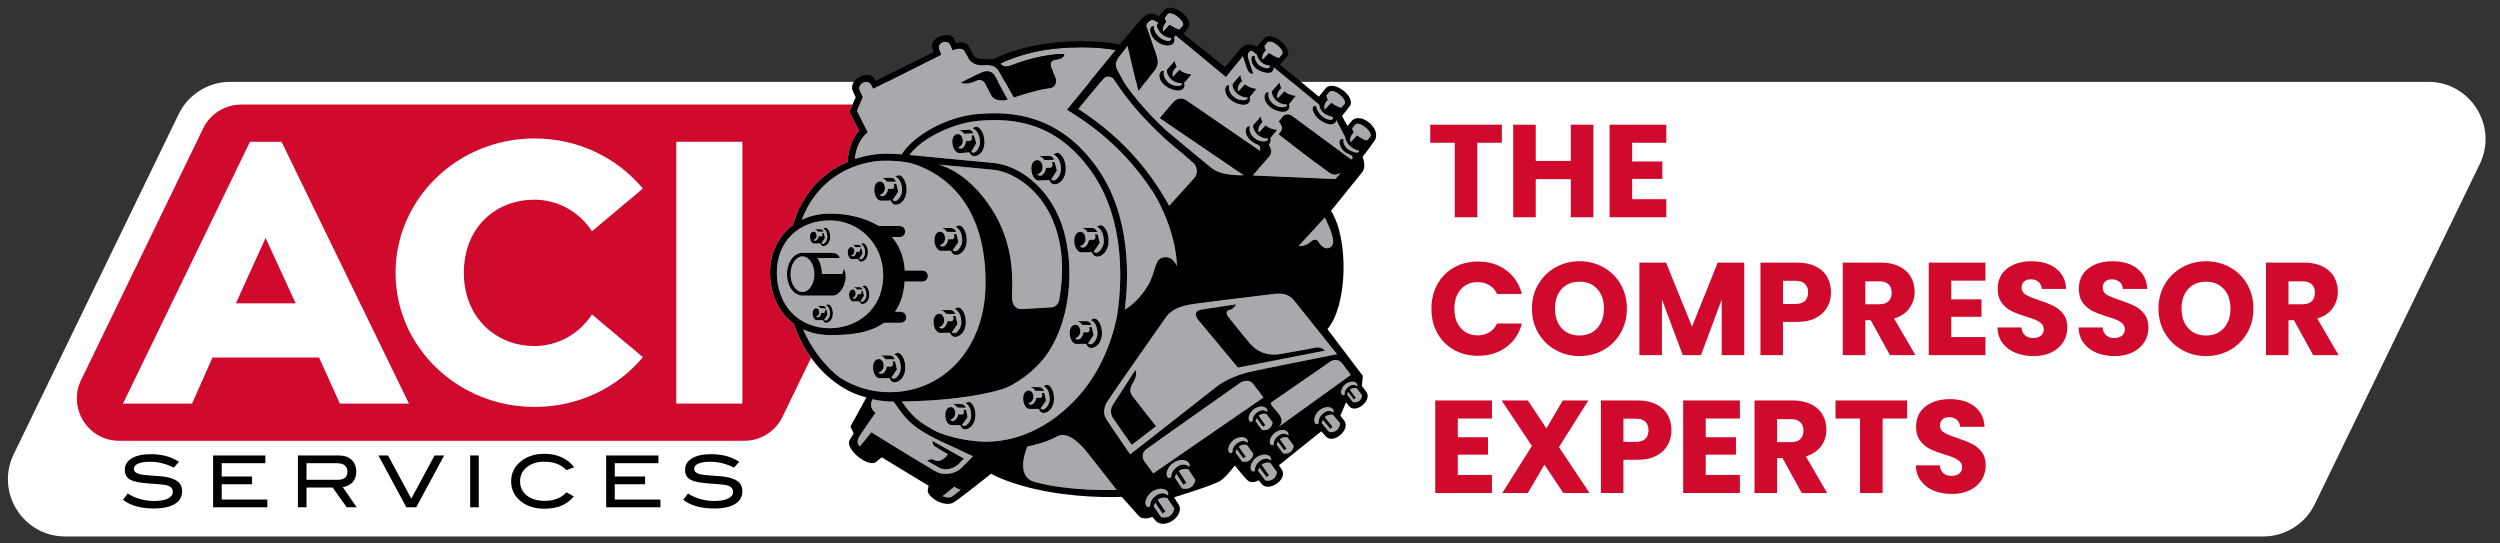 <?xml version="1.0" encoding="utf-8"?>
<!-- Generator: Adobe Illustrator 16.0.0, SVG Export Plug-In . SVG Version: 6.00 Build 0)  -->
<!DOCTYPE svg PUBLIC "-//W3C//DTD SVG 1.1//EN" "http://www.w3.org/Graphics/SVG/1.1/DTD/svg11.dtd">
<svg version="1.1" xmlns="http://www.w3.org/2000/svg" xmlns:xlink="http://www.w3.org/1999/xlink" x="0px" y="0px"
	 width="322.002px" height="70px" viewBox="0 0 322.002 70" enable-background="new 0 0 322.002 70"
	 xml:space="preserve">
<rect x="0" y="0" width="322.002" height="70" fill="#333333" stroke="none"/>
<g id="Layer_2" display="none">
	<rect x="-5.666" y="-7.667" display="inline" fill="#1B6E38" width="410" height="104"/>
</g>
<g id="Layer_1">
	<path fill="#FFFFFF" d="M68.082,10.541h244.673c5.444,0,9.015,5.697,6.638,10.597
		l-21.25,43.803c-1.233,2.543-3.812,4.156-6.638,4.156H66.089h1.044H8.403
		c-5.446,0-9.015-5.696-6.638-10.596l21.249-43.803
		c1.234-2.542,3.812-4.157,6.638-4.157h39.476"/>
	<g>
		<path fill="#CF0A2C" d="M193.439,16.061v2.327h-3.159v9.597h-2.905v-9.597h-3.159v-2.327
			H193.439z"/>
		<path fill="#CF0A2C" d="M205.229,16.061v11.924h-2.906v-4.909h-4.518v4.909h-2.904V16.061
			h2.904v4.671h4.518v-4.671H205.229z"/>
		<path fill="#CF0A2C" d="M210.222,18.388v2.412h3.89v2.242h-3.89v2.616h4.399v2.327
			h-7.305V16.061h7.305v2.327H210.222z"/>
		<path fill="#CF0A2C" d="M185.133,36.614c0.51-0.923,1.22-1.642,2.132-2.157
			s1.945-0.773,3.1-0.773c1.416,0,2.627,0.374,3.635,1.121
			s1.682,1.767,2.021,3.057h-3.193c-0.238-0.498-0.575-0.877-1.011-1.138
			c-0.436-0.26-0.932-0.391-1.486-0.391c-0.895,0-1.619,0.312-2.174,0.934
			c-0.555,0.623-0.833,1.456-0.833,2.497c0,1.042,0.277,1.875,0.833,2.497
			c0.555,0.623,1.279,0.935,2.174,0.935c0.555,0,1.05-0.13,1.486-0.391
			s0.773-0.64,1.011-1.138h3.193c-0.34,1.29-1.014,2.307-2.021,3.049
			c-1.008,0.741-2.219,1.112-3.635,1.112c-1.155,0-2.188-0.258-3.1-0.772
			c-0.912-0.516-1.622-1.231-2.132-2.149c-0.509-0.917-0.764-1.964-0.764-3.143
			C184.369,38.588,184.624,37.537,185.133,36.614z"/>
		<path fill="#CF0A2C" d="M200.361,45.082c-0.934-0.521-1.676-1.249-2.225-2.183
			c-0.55-0.935-0.824-1.985-0.824-3.151s0.274-2.214,0.824-3.143
			c0.549-0.928,1.291-1.653,2.225-2.174c0.935-0.521,1.962-0.782,3.083-0.782
			s2.148,0.261,3.083,0.782s1.67,1.246,2.208,2.174
			c0.538,0.929,0.807,1.977,0.807,3.143s-0.271,2.217-0.814,3.151
			c-0.544,0.934-1.28,1.661-2.209,2.183c-0.929,0.521-1.953,0.781-3.074,0.781
			S201.296,45.603,200.361,45.082z M205.729,42.262
			c0.571-0.634,0.857-1.472,0.857-2.514c0-1.053-0.286-1.894-0.857-2.522
			c-0.572-0.628-1.334-0.942-2.285-0.942c-0.963,0-1.729,0.312-2.302,0.934
			c-0.571,0.623-0.857,1.467-0.857,2.531c0,1.053,0.286,1.894,0.857,2.522
			c0.572,0.629,1.339,0.942,2.302,0.942
			C204.396,43.213,205.157,42.896,205.729,42.262z"/>
		<path fill="#CF0A2C" d="M224.659,33.82v11.924h-2.904v-7.151l-2.667,7.151h-2.344
			l-2.684-7.168v7.168h-2.905V33.82h3.432l3.347,8.255l3.312-8.255H224.659z"/>
		<path fill="#CF0A2C" d="M235.36,39.553c-0.317,0.572-0.804,1.033-1.461,1.385
			c-0.656,0.351-1.472,0.526-2.446,0.526h-1.8v4.28h-2.905V33.82h4.705
			c0.952,0,1.756,0.165,2.412,0.493c0.657,0.329,1.149,0.781,1.479,1.359
			c0.328,0.578,0.492,1.241,0.492,1.987
			C235.836,38.35,235.678,38.981,235.36,39.553z M232.473,38.763
			c0.271-0.26,0.408-0.628,0.408-1.104c0-0.475-0.137-0.843-0.408-1.104
			c-0.271-0.26-0.686-0.391-1.24-0.391h-1.579v2.989h1.579
			C231.787,39.153,232.201,39.023,232.473,38.763z"/>
		<path fill="#CF0A2C" d="M243.429,45.744l-2.479-4.501h-0.696v4.501h-2.905V33.82h4.875
			c0.94,0,1.741,0.165,2.404,0.493c0.662,0.329,1.157,0.779,1.486,1.351
			c0.328,0.571,0.492,1.209,0.492,1.911c0,0.792-0.224,1.5-0.671,2.123
			s-1.107,1.064-1.979,1.325l2.751,4.722H243.429z M240.253,39.188h1.8
			c0.532,0,0.932-0.13,1.198-0.391c0.266-0.261,0.398-0.629,0.398-1.104
			c0-0.453-0.133-0.811-0.398-1.07c-0.267-0.261-0.666-0.391-1.198-0.391h-1.8
			V39.188z"/>
		<path fill="#CF0A2C" d="M251.328,36.146v2.412h3.89v2.242h-3.89v2.616h4.399v2.327
			h-7.305V33.82h7.305v2.327H251.328z"/>
		<path fill="#CF0A2C" d="M259.583,45.438c-0.69-0.283-1.243-0.702-1.656-1.257
			s-0.631-1.224-0.653-2.005h3.091c0.045,0.442,0.198,0.779,0.459,1.011
			c0.26,0.232,0.6,0.349,1.019,0.349c0.431,0,0.771-0.1,1.02-0.298
			c0.249-0.197,0.374-0.473,0.374-0.823c0-0.295-0.1-0.538-0.298-0.73
			s-0.441-0.351-0.73-0.476c-0.288-0.125-0.699-0.266-1.231-0.425
			c-0.77-0.237-1.398-0.476-1.885-0.714c-0.487-0.237-0.906-0.588-1.257-1.053
			c-0.352-0.464-0.527-1.07-0.527-1.817c0-1.11,0.402-1.979,1.206-2.607
			s1.852-0.943,3.143-0.943c1.313,0,2.372,0.314,3.177,0.943
			c0.804,0.628,1.234,1.503,1.291,2.624h-3.143
			c-0.023-0.385-0.164-0.688-0.425-0.908s-0.595-0.332-1.002-0.332
			c-0.352,0-0.635,0.093-0.85,0.281c-0.215,0.187-0.322,0.455-0.322,0.807
			c0,0.385,0.181,0.686,0.543,0.9s0.929,0.447,1.699,0.696
			c0.77,0.261,1.396,0.51,1.877,0.747c0.48,0.238,0.896,0.584,1.248,1.036
			c0.351,0.453,0.526,1.036,0.526,1.75c0,0.679-0.173,1.297-0.518,1.852
			c-0.346,0.555-0.847,0.996-1.504,1.324c-0.656,0.329-1.433,0.493-2.327,0.493
			C261.055,45.863,260.273,45.722,259.583,45.438z"/>
		<path fill="#CF0A2C" d="M270.029,45.438c-0.69-0.283-1.243-0.702-1.656-1.257
			s-0.631-1.224-0.653-2.005h3.091c0.045,0.442,0.198,0.779,0.459,1.011
			c0.26,0.232,0.6,0.349,1.019,0.349c0.431,0,0.771-0.1,1.02-0.298
			c0.249-0.197,0.374-0.473,0.374-0.823c0-0.295-0.1-0.538-0.298-0.73
			s-0.441-0.351-0.73-0.476c-0.288-0.125-0.699-0.266-1.231-0.425
			c-0.77-0.237-1.398-0.476-1.885-0.714c-0.487-0.237-0.906-0.588-1.257-1.053
			c-0.352-0.464-0.527-1.07-0.527-1.817c0-1.11,0.402-1.979,1.206-2.607
			s1.852-0.943,3.143-0.943c1.313,0,2.372,0.314,3.177,0.943
			c0.804,0.628,1.234,1.503,1.291,2.624h-3.143
			c-0.023-0.385-0.164-0.688-0.425-0.908S272.407,35.977,272,35.977
			c-0.352,0-0.635,0.093-0.85,0.281c-0.215,0.187-0.322,0.455-0.322,0.807
			c0,0.385,0.181,0.686,0.543,0.9s0.929,0.447,1.699,0.696
			c0.77,0.261,1.396,0.51,1.877,0.747c0.48,0.238,0.896,0.584,1.248,1.036
			c0.351,0.453,0.526,1.036,0.526,1.75c0,0.679-0.173,1.297-0.518,1.852
			c-0.346,0.555-0.847,0.996-1.504,1.324c-0.656,0.329-1.433,0.493-2.327,0.493
			C271.501,45.863,270.72,45.722,270.029,45.438z"/>
		<path fill="#CF0A2C" d="M281.062,45.082c-0.934-0.521-1.676-1.249-2.225-2.183
			c-0.55-0.935-0.824-1.985-0.824-3.151s0.274-2.214,0.824-3.143
			c0.549-0.928,1.291-1.653,2.225-2.174c0.935-0.521,1.962-0.782,3.083-0.782
			s2.148,0.261,3.083,0.782s1.67,1.246,2.208,2.174
			c0.538,0.929,0.807,1.977,0.807,3.143s-0.271,2.217-0.814,3.151
			c-0.544,0.934-1.28,1.661-2.209,2.183c-0.929,0.521-1.953,0.781-3.074,0.781
			S281.996,45.603,281.062,45.082z M286.43,42.262
			c0.571-0.634,0.857-1.472,0.857-2.514c0-1.053-0.286-1.894-0.857-2.522
			c-0.572-0.628-1.334-0.942-2.285-0.942c-0.963,0-1.729,0.312-2.302,0.934
			c-0.571,0.623-0.857,1.467-0.857,2.531c0,1.053,0.286,1.894,0.857,2.522
			c0.572,0.629,1.339,0.942,2.302,0.942
			C285.096,43.213,285.857,42.896,286.43,42.262z"/>
		<path fill="#CF0A2C" d="M297.937,45.744l-2.479-4.501h-0.696v4.501h-2.905V33.82h4.875
			c0.94,0,1.741,0.165,2.404,0.493c0.662,0.329,1.157,0.779,1.486,1.351
			c0.328,0.571,0.492,1.209,0.492,1.911c0,0.792-0.224,1.5-0.671,2.123
			s-1.107,1.064-1.979,1.325l2.751,4.722H297.937z M294.761,39.188h1.8
			c0.532,0,0.932-0.13,1.198-0.391c0.266-0.261,0.398-0.629,0.398-1.104
			c0-0.453-0.133-0.811-0.398-1.07c-0.267-0.261-0.666-0.391-1.198-0.391h-1.8
			V39.188z"/>
		<path fill="#CF0A2C" d="M187.766,53.905v2.411h3.89v2.242h-3.89v2.616h4.399v2.327
			h-7.304V51.578h7.304v2.327H187.766z"/>
		<path fill="#CF0A2C" d="M201.355,63.502l-2.43-3.652l-2.14,3.652h-3.295l3.822-6.064
			l-3.907-5.859h3.38l2.394,3.601l2.107-3.601h3.295l-3.787,6.013l3.939,5.911
			H201.355z"/>
		<path fill="#CF0A2C" d="M214.808,57.311c-0.317,0.572-0.804,1.033-1.461,1.385
			c-0.656,0.351-1.472,0.526-2.446,0.526h-1.8v4.28h-2.905V51.578h4.705
			c0.952,0,1.756,0.164,2.412,0.492c0.657,0.328,1.149,0.781,1.479,1.359
			c0.328,0.577,0.492,1.239,0.492,1.987C215.283,56.107,215.125,56.739,214.808,57.311z
			 M211.92,56.521c0.271-0.26,0.408-0.628,0.408-1.104s-0.137-0.844-0.408-1.104
			s-0.686-0.391-1.24-0.391h-1.579v2.989h1.579
			C211.234,56.911,211.648,56.781,211.92,56.521z"/>
		<path fill="#CF0A2C" d="M219.7,53.905v2.411h3.89v2.242h-3.89v2.616h4.399v2.327
			h-7.305V51.578h7.305v2.327H219.7z"/>
		<path fill="#CF0A2C" d="M232.065,63.502l-2.479-4.501h-0.696v4.501h-2.905V51.578h4.875
			c0.94,0,1.741,0.164,2.404,0.492c0.662,0.328,1.157,0.778,1.486,1.351
			c0.328,0.572,0.492,1.209,0.492,1.911c0,0.792-0.224,1.5-0.671,2.123
			s-1.107,1.064-1.979,1.325l2.751,4.722H232.065z M228.89,56.945h1.8
			c0.532,0,0.932-0.13,1.198-0.391c0.266-0.261,0.398-0.629,0.398-1.104
			c0-0.452-0.133-0.81-0.398-1.069c-0.267-0.261-0.666-0.391-1.198-0.391h-1.8
			V56.945z"/>
		<path fill="#CF0A2C" d="M245.638,51.578v2.327h-3.159v9.597h-2.904v-9.597h-3.16V51.578
			H245.638z"/>
		<path fill="#CF0A2C" d="M249.068,63.196c-0.69-0.283-1.243-0.702-1.656-1.257
			s-0.631-1.224-0.653-2.005h3.091c0.045,0.442,0.198,0.779,0.459,1.011
			c0.26,0.232,0.6,0.349,1.019,0.349c0.431,0,0.771-0.1,1.02-0.298
			c0.249-0.197,0.374-0.473,0.374-0.823c0-0.295-0.1-0.538-0.298-0.73
			s-0.441-0.351-0.73-0.476c-0.288-0.125-0.699-0.266-1.231-0.425
			c-0.77-0.237-1.398-0.476-1.885-0.714c-0.487-0.237-0.906-0.588-1.257-1.053
			c-0.352-0.464-0.527-1.07-0.527-1.817c0-1.109,0.402-1.979,1.206-2.607
			s1.852-0.942,3.143-0.942c1.313,0,2.372,0.313,3.177,0.942
			c0.804,0.629,1.234,1.503,1.291,2.624h-3.143
			c-0.023-0.385-0.164-0.688-0.425-0.908s-0.595-0.331-1.002-0.331
			c-0.352,0-0.635,0.093-0.85,0.28c-0.215,0.187-0.322,0.456-0.322,0.807
			c0,0.385,0.181,0.686,0.543,0.9s0.929,0.447,1.699,0.696
			c0.77,0.261,1.396,0.51,1.877,0.747c0.48,0.238,0.896,0.584,1.248,1.036
			c0.351,0.453,0.526,1.036,0.526,1.75c0,0.679-0.173,1.297-0.518,1.852
			c-0.346,0.555-0.847,0.996-1.504,1.324c-0.656,0.329-1.433,0.493-2.327,0.493
			C250.54,63.621,249.759,63.479,249.068,63.196z"/>
	</g>
	<g>
		<defs>
			<rect id="SVGID_1_" x="9.895" y="1" width="167.353" height="66.471"/>
		</defs>
		<clipPath id="SVGID_2_">
			<use xlink:href="#SVGID_1_"  overflow="visible"/>
		</clipPath>
		<path clip-path="url(#SVGID_2_)" fill="#CF0A2C" d="M102.223,41.688
			c-1.9-1.409-3.046-3.747-3.046-6.604c0-2.568,1.11-4.722,2.927-6.068
			l-0.004-0.001c1.305-4.357,4.088-6.905,7.089-8.18
			c-0.002-0.203,0.017-1.023,0.396-2.195c0.382-1.179,1.059-1.776,1.059-1.776
			l-1.264-2.462l0.417-0.935H31.073c-2.09,0-3.997,1.195-4.909,3.075L10.449,48.938
			c-1.758,3.624,0.882,7.837,4.91,7.837h80.506c2.091,0,3.998-1.193,4.911-3.074
			l3.691-7.612C103.563,44.84,102.783,43.373,102.223,41.688"/>
	</g>
	<path fill="#FFFFFF" d="M30.382,39.067h7.701l-3.875-8.418L30.382,39.067z M41.095,46.05
		H27.369l-2.63,5.931h-8.896L32.2,18.261h4.065l16.405,33.719h-8.896
		L41.095,46.05z"/>
	<g>
		<defs>
			<rect id="SVGID_3_" x="9.895" y="1" width="167.353" height="66.471"/>
		</defs>
		<clipPath id="SVGID_4_">
			<use xlink:href="#SVGID_3_"  overflow="visible"/>
		</clipPath>
		<path clip-path="url(#SVGID_4_)" fill="#FFFFFF" d="M76.247,40.502l6.552,5.5
			c-3.3,3.971-8.322,6.409-13.965,6.409c-9.853,0-17.888-7.7-17.888-17.266
			s8.035-17.314,17.888-17.314c5.643,0,10.666,2.487,13.965,6.457l-6.552,5.5
			c-1.626-2.487-4.353-4.066-7.413-4.066c-4.975,0-9.088,3.539-9.088,9.422
			c0,5.74,4.113,9.423,9.088,9.423C71.894,44.568,74.621,42.988,76.247,40.502"/>
	</g>
	<rect x="87.104" y="18.261" fill="#FFFFFF" width="8.514" height="33.719"/>
	<g>
		<defs>
			<rect id="SVGID_5_" x="9.895" y="1" width="167.353" height="66.471"/>
		</defs>
		<clipPath id="SVGID_6_">
			<use xlink:href="#SVGID_5_"  overflow="visible"/>
		</clipPath>
		<path clip-path="url(#SVGID_6_)" d="M22.378,60.231c-0.99-0.502-1.998-0.756-3.023-0.756
			c-0.682,0-1.205,0.08-1.568,0.24c-0.362,0.16-0.543,0.381-0.543,0.663
			c0,0.295,0.194,0.511,0.581,0.646c0.276,0.099,0.728,0.167,1.355,0.203
			c0.922,0.062,1.53,0.111,1.825,0.146c0.836,0.112,1.453,0.318,1.853,0.619
			c0.399,0.3,0.599,0.729,0.599,1.281c0,0.706-0.313,1.253-0.94,1.641
			c-0.626,0.386-1.527,0.58-2.7,0.58c-1.703,0-3.027-0.375-3.974-1.124
			l0.609-0.802c1.044,0.64,2.169,0.958,3.374,0.958
			c0.781,0,1.386-0.107,1.816-0.322c0.411-0.209,0.618-0.495,0.618-0.856
			c0-0.425-0.271-0.707-0.812-0.85c-0.283-0.072-1.044-0.15-2.286-0.23
			c-1.1-0.073-1.871-0.221-2.313-0.442c-0.516-0.258-0.774-0.691-0.774-1.301
			c0-0.626,0.293-1.12,0.879-1.482C17.54,58.681,18.369,58.5,19.438,58.5
			c1.438,0,2.643,0.328,3.614,0.985L22.378,60.231z"/>
	</g>
	<polygon points="34.437,65.34 27.449,65.34 27.449,58.665 34.178,58.665 34.178,59.66 
		28.555,59.66 28.555,61.374 32.463,61.374 32.463,62.371 28.555,62.371 
		28.555,64.344 34.437,64.344 	"/>
	<g>
		<defs>
			<rect id="SVGID_7_" x="9.895" y="1" width="167.353" height="66.471"/>
		</defs>
		<clipPath id="SVGID_8_">
			<use xlink:href="#SVGID_7_"  overflow="visible"/>
		</clipPath>
		<path clip-path="url(#SVGID_8_)" d="M43.47,61.799c0.854,0,1.281-0.345,1.281-1.032
			c0-0.737-0.46-1.106-1.383-1.106h-3.89v2.139H43.47z M45.94,65.34H44.653
			l-1.806-2.546h-3.369v2.546h-1.106v-6.675h5.264
			c0.701,0,1.25,0.188,1.65,0.567c0.4,0.377,0.599,0.89,0.599,1.533
			c0,0.567-0.163,1.021-0.488,1.366c-0.301,0.319-0.716,0.521-1.245,0.607
			L45.94,65.34z"/>
	</g>
	<polygon points="57.205,58.665 53.609,65.34 52.338,65.34 48.743,58.665 49.978,58.665 
		52.974,64.227 55.97,58.665 	"/>
	<rect x="60.561" y="58.665" width="1.106" height="6.675"/>
	<g>
		<defs>
			<rect id="SVGID_9_" x="9.895" y="1" width="167.353" height="66.471"/>
		</defs>
		<clipPath id="SVGID_10_">
			<use xlink:href="#SVGID_9_"  overflow="visible"/>
		</clipPath>
		<path clip-path="url(#SVGID_10_)" d="M73.955,60.186l-1.005,0.359
			c-0.676-0.719-1.623-1.078-2.839-1.078c-0.922,0-1.674,0.236-2.255,0.71
			c-0.58,0.473-0.871,1.076-0.871,1.807c0,0.756,0.287,1.366,0.862,1.83
			s1.351,0.696,2.328,0.696c1.18,0,2.108-0.366,2.784-1.098l0.95,0.525
			c-0.479,0.56-1.022,0.964-1.627,1.212c-0.605,0.248-1.329,0.373-2.17,0.373
			c-1.18,0-2.16-0.293-2.941-0.884c-0.891-0.676-1.336-1.562-1.336-2.655
			c0-1.074,0.451-1.954,1.354-2.638c0.787-0.596,1.761-0.894,2.923-0.894
			C71.782,58.452,73.064,59.03,73.955,60.186"/>
	</g>
	<polygon points="85.063,65.34 78.075,65.34 78.075,58.665 84.805,58.665 84.805,59.66 
		79.182,59.66 79.182,61.374 83.09,61.374 83.09,62.371 79.182,62.371 
		79.182,64.344 85.063,64.344 	"/>
	<g>
		<defs>
			<rect id="SVGID_11_" x="9.895" y="1" width="167.353" height="66.471"/>
		</defs>
		<clipPath id="SVGID_12_">
			<use xlink:href="#SVGID_11_"  overflow="visible"/>
		</clipPath>
		<path clip-path="url(#SVGID_12_)" d="M94.54,60.231c-0.989-0.502-1.998-0.756-3.023-0.756
			c-0.682,0-1.205,0.08-1.567,0.24c-0.364,0.16-0.544,0.381-0.544,0.663
			c0,0.295,0.193,0.511,0.58,0.646c0.277,0.099,0.729,0.167,1.355,0.203
			c0.922,0.062,1.53,0.111,1.825,0.146c0.835,0.112,1.454,0.318,1.853,0.619
			c0.399,0.3,0.599,0.729,0.599,1.281c0,0.706-0.313,1.253-0.94,1.641
			c-0.626,0.386-1.527,0.58-2.701,0.58c-1.702,0-3.027-0.375-3.973-1.124
			l0.608-0.802c1.044,0.64,2.169,0.958,3.374,0.958
			c0.78,0,1.385-0.107,1.815-0.322c0.412-0.209,0.618-0.495,0.618-0.856
			c0-0.425-0.271-0.707-0.811-0.85c-0.283-0.072-1.045-0.15-2.287-0.23
			c-1.1-0.073-1.871-0.221-2.313-0.442c-0.516-0.258-0.774-0.691-0.774-1.301
			c0-0.626,0.293-1.12,0.88-1.482S90.529,58.5,91.599,58.5
			c1.438,0,2.642,0.328,3.614,0.985L94.54,60.231z"/>
		<path clip-path="url(#SVGID_12_)" fill="#A7A9AC" d="M162.736,51.196c0,0-0.872-1.155-1.331-1.745
			c-0.621-0.798-1.642-0.161-1.642-0.161s-11.127,7.834-12.068,8.536
			c-0.963,0.72-0.284,1.606-0.284,1.606l1.129,1.538L162.736,51.196z"/>
		<path clip-path="url(#SVGID_12_)" fill="#A7A9AC" d="M151.842,60.67l0.998,1.568
			c0,0-0.107-0.002-0.209,0.062c-0.108,0.068-0.176,0.168-0.176,0.168l-0.939-1.425
			c-0.149,0.237-0.205,0.449-0.205,0.449l0.937,1.415
			c1.512,0.318,1.713-1.092,1.713-1.092l-0.893-1.363
			C152.505,60.313,152.112,60.453,151.842,60.67"/>
		<path clip-path="url(#SVGID_12_)" fill="#A7A9AC" d="M151.604,60.134c0.963-0.683,1.567,0,1.567,0
			c0.245-0.485-0.364-0.978-1.091-0.875c-1.367,0.193-1.819,1.339-1.826,1.733
			c-0.013,0.598,0.474,0.734,0.61,0.386
			C150.865,61.378,150.787,60.716,151.604,60.134"/>
		<path clip-path="url(#SVGID_12_)" fill="#A7A9AC" d="M149.113,64.382l1.028,1.55
			c0,0-0.107-0.002-0.209,0.065c-0.107,0.071-0.172,0.172-0.172,0.172l-0.967-1.407
			c-0.145,0.24-0.196,0.454-0.196,0.454l0.964,1.396
			c1.518,0.289,1.691-1.124,1.691-1.124l-0.919-1.348
			C149.77,64.013,149.379,64.16,149.113,64.382"/>
		<path clip-path="url(#SVGID_12_)" fill="#A7A9AC" d="M163.909,54.407l-0.789-1.086
			c-0.467-0.093-0.785,0.037-0.999,0.227l0.882,1.25c0,0-0.087,0.002-0.169,0.061
			c-0.086,0.061-0.138,0.145-0.138,0.145l-0.829-1.135
			c-0.114,0.201-0.151,0.378-0.151,0.378l0.827,1.127
			C163.799,55.573,163.909,54.407,163.909,54.407"/>
		<path clip-path="url(#SVGID_12_)" fill="#A7A9AC" d="M159.331,57.096
			c0.798-0.628,1.346-0.067,1.346-0.067c0.189-0.426-0.354-0.823-0.974-0.705
			c-1.166,0.223-1.505,1.226-1.497,1.563c0.015,0.515,0.44,0.613,0.541,0.307
			C158.747,58.193,158.653,57.628,159.331,57.096"/>
		<path clip-path="url(#SVGID_12_)" fill="#A7A9AC" d="M164.629,56.14
			c0.764-0.599,1.289-0.062,1.289-0.062c0.182-0.409-0.338-0.79-0.932-0.676
			c-1.117,0.213-1.442,1.172-1.433,1.497c0.014,0.491,0.42,0.586,0.517,0.293
			C164.07,57.192,163.98,56.65,164.629,56.14"/>
		<path clip-path="url(#SVGID_12_)" fill="#A7A9AC" d="M161.905,53.117
			c0.764-0.601,1.289-0.062,1.289-0.062c0.182-0.409-0.338-0.79-0.932-0.676
			c-1.117,0.212-1.442,1.172-1.433,1.497c0.013,0.492,0.42,0.586,0.517,0.292
			C161.345,54.168,161.255,53.628,161.905,53.117"/>
		<path clip-path="url(#SVGID_12_)" fill="#A7A9AC" d="M148.865,63.852
			c0.949-0.704,1.566-0.031,1.566-0.031c0.235-0.49-0.382-0.97-1.107-0.854
			c-1.363,0.22-1.792,1.374-1.792,1.768c-0,0.598,0.489,0.726,0.618,0.374
			C148.149,65.108,148.059,64.447,148.865,63.852"/>
		<path clip-path="url(#SVGID_12_)" fill="#A7A9AC" d="M106,41.234c0,0-0.594,0.013-0.807,0.013
			c-0.25,0-0.529-0.368-0.524-0.91c0.002-0.339,0.173-0.629,0.446-0.638
			c0.265-0.01,0.423,0.254,0.413,0.576c-0.009,0.277-0.26,0.499-0.425,0.504
			c0.355,0.347,0.663-0.227,0.676-0.479h0.364
			c0.226-0.111,0.087-0.415,0.087-0.415l0.221,0.004l0.147,0.642l-0.447,0.666
			c0,0,0.062,0.083,0.222,0.076c0.183-0.009,0.534-0.422,0.534-0.854
			c0-0.933-0.529-1.093-0.529-1.093s0.13-0.13,0.3-0.13
			c0.238,0,0.618,0.48,0.594,1.227c-0.026,0.824-0.56,1.171-0.889,1.15
			C106.101,41.554,106,41.234,106,41.234 M106.412,39.72l-0.748-0.008
			c-0.099-0.231-0.402-0.308-0.402-0.308s0.357-0.005,0.738,0
			C106.352,39.408,106.412,39.72,106.412,39.72 M103.358,38.073
			c-1.099,0-1.993-1.236-1.993-2.754c0-1.519,0.894-2.755,1.993-2.755
			c0.004,0,0.009,0.001,0.013,0.001c-0.005,0-0.011-0.001-0.016-0.001h3.812
			c0.845,0,0.999,0.667,0.999,0.667h-2.883c0,0,0.57,0.743,0.596,2.063h2.551
			c0,0,0.264-0.268,0.226-0.756c0.799,1.373-0.299,3.535-1.355,3.535h-3.924
			C103.37,38.072,103.364,38.073,103.358,38.073 M104.771,29.823
			c0.265-0.009,0.422,0.256,0.413,0.577c-0.009,0.278-0.261,0.499-0.425,0.503
			c0.355,0.347,0.664-0.226,0.676-0.478h0.364
			c0.226-0.113,0.087-0.416,0.087-0.416l0.221,0.004l0.147,0.642l-0.448,0.665
			c0,0,0.062,0.083,0.222,0.076c0.182-0.009,0.533-0.42,0.533-0.855
			c0-0.932-0.529-1.093-0.529-1.093s0.129-0.13,0.299-0.13
			c0.238,0,0.617,0.481,0.594,1.228c-0.025,0.824-0.56,1.171-0.889,1.149
			c-0.282-0.019-0.382-0.338-0.382-0.338s-0.594,0.014-0.806,0.014
			c-0.252,0-0.53-0.369-0.525-0.911C104.326,30.123,104.498,29.833,104.771,29.823
			 M105.655,29.528c0.352,0.004,0.412,0.317,0.412,0.317l-0.747-0.009
			c-0.099-0.231-0.402-0.307-0.402-0.307S105.274,29.524,105.655,29.528
			 M109.632,31.824c0.265-0.008,0.422,0.256,0.412,0.577
			c-0.009,0.278-0.26,0.5-0.425,0.503c0.355,0.347,0.664-0.225,0.677-0.477
			h0.364c0.226-0.113,0.087-0.416,0.087-0.416l0.221,0.004l0.147,0.642
			l-0.447,0.666c0,0,0.061,0.084,0.222,0.076c0.182-0.008,0.533-0.421,0.533-0.854
			c0-0.933-0.529-1.093-0.529-1.093s0.13-0.13,0.299-0.13
			c0.239,0,0.618,0.481,0.594,1.228c-0.026,0.824-0.559,1.171-0.889,1.149
			c-0.281-0.019-0.381-0.338-0.381-0.338s-0.594,0.013-0.807,0.013
			c-0.251,0-0.529-0.368-0.524-0.911C109.188,32.123,109.359,31.833,109.632,31.824
			 M110.517,31.529c0.352,0.003,0.412,0.316,0.412,0.316l-0.748-0.009
			c-0.099-0.231-0.401-0.306-0.401-0.306S110.135,31.524,110.517,31.529
			 M109.952,36.988c0,0,0.355-0.006,0.737-0.002
			c0.351,0.004,0.412,0.316,0.412,0.316l-0.748-0.008
			C110.254,37.062,109.952,36.988,109.952,36.988 M111.07,39.155
			c-0.281-0.02-0.381-0.339-0.381-0.339s-0.594,0.013-0.807,0.013
			c-0.252,0-0.529-0.368-0.525-0.91c0.003-0.339,0.174-0.628,0.447-0.638
			c0.264-0.009,0.421,0.257,0.411,0.577c-0.008,0.276-0.26,0.499-0.425,0.504
			c0.356,0.346,0.664-0.228,0.677-0.479h0.364
			c0.226-0.112,0.086-0.417,0.086-0.417l0.221,0.006l0.147,0.642l-0.447,0.665
			c0,0,0.062,0.084,0.222,0.077c0.183-0.01,0.534-0.422,0.534-0.855
			c0-0.933-0.53-1.093-0.53-1.093s0.13-0.13,0.3-0.13
			c0.239,0,0.618,0.48,0.594,1.228C111.933,38.829,111.4,39.176,111.07,39.155
			 M113.755,35.457c0-3.961-3.021-7.064-6.879-7.064
			c-4.017,0-6.821,2.751-6.821,6.69c0,4.234,2.805,7.191,6.821,7.191
			C110.295,42.274,113.755,39.934,113.755,35.457"/>
		<path clip-path="url(#SVGID_12_)" fill="#A7A9AC" d="M112.444,47.268
			c0.004-0.542,0.278-1.006,0.714-1.02c0.423-0.015,0.675,0.408,0.659,0.923
			c-0.014,0.442-0.416,0.797-0.679,0.803c0.568,0.555,1.061-0.36,1.081-0.763
			h0.583c0.361-0.179,0.139-0.666,0.139-0.666l0.354,0.008l0.236,1.025
			l-0.716,1.064c0,0,0.099,0.133,0.355,0.122c0.291-0.013,0.853-0.674,0.853-1.366
			c0-1.492-0.846-1.747-0.846-1.747s0.208-0.208,0.479-0.208
			c0.381,0,0.988,0.768,0.95,1.963c-0.041,1.316-0.894,1.872-1.421,1.837
			c-0.45-0.03-0.61-0.541-0.61-0.541s-0.95,0.021-1.29,0.021
			C112.881,48.723,112.437,48.133,112.444,47.268 M114.573,45.775
			c0.562,0.007,0.659,0.507,0.659,0.507l-1.195-0.014
			c-0.159-0.37-0.642-0.491-0.642-0.491S113.962,45.768,114.573,45.775
			 M120.953,40.404c0.423-0.013,0.675,0.411,0.659,0.923
			c-0.014,0.443-0.416,0.797-0.68,0.805c0.569,0.555,1.061-0.361,1.082-0.762
			h0.583c0.36-0.182,0.138-0.667,0.138-0.667l0.354,0.007l0.235,1.026
			l-0.716,1.064c0,0,0.099,0.135,0.355,0.121c0.291-0.014,0.853-0.671,0.853-1.366
			c0-1.49-0.846-1.747-0.846-1.747s0.208-0.207,0.479-0.207
			c0.382,0,0.988,0.77,0.95,1.961c-0.042,1.318-0.895,1.873-1.421,1.839
			c-0.45-0.029-0.61-0.543-0.61-0.543s-0.949,0.022-1.29,0.022
			c-0.403,0-0.846-0.59-0.84-1.456C120.244,40.884,120.517,40.42,120.953,40.404
			 M123.027,40.44l-1.195-0.014c-0.159-0.37-0.643-0.491-0.643-0.491
			s0.569-0.009,1.179-0.002C122.93,39.941,123.027,40.44,123.027,40.44
			 M121.068,29.842c0.423-0.014,0.674,0.409,0.658,0.922
			c-0.014,0.443-0.416,0.797-0.679,0.804c0.568,0.555,1.061-0.361,1.082-0.762
			h0.583c0.36-0.181,0.138-0.666,0.138-0.666l0.354,0.006l0.235,1.026
			l-0.715,1.064c0,0,0.098,0.134,0.355,0.122c0.291-0.014,0.852-0.672,0.852-1.366
			c0-1.49-0.845-1.747-0.845-1.747s0.207-0.208,0.478-0.208
			c0.382,0,0.988,0.77,0.95,1.963c-0.042,1.317-0.895,1.872-1.421,1.837
			c-0.45-0.029-0.61-0.541-0.61-0.541s-0.95,0.021-1.29,0.021
			c-0.402,0-0.846-0.589-0.839-1.457C120.358,30.32,120.632,29.856,121.068,29.842
			 M122.482,29.37c0.562,0.007,0.659,0.506,0.659,0.506l-1.195-0.013
			c-0.158-0.37-0.643-0.491-0.643-0.491S121.872,29.363,122.482,29.37
			 M115.345,26.371c-0.449-0.03-0.61-0.542-0.61-0.542s-0.95,0.021-1.29,0.021
			c-0.402,0-0.846-0.589-0.839-1.456c0.005-0.541,0.277-1.005,0.714-1.019
			c0.423-0.014,0.675,0.409,0.659,0.922c-0.015,0.443-0.416,0.798-0.68,0.804
			c0.568,0.555,1.061-0.36,1.082-0.762h0.582
			c0.36-0.18,0.139-0.666,0.139-0.666l0.354,0.006l0.236,1.027l-0.715,1.063
			c0,0,0.098,0.134,0.354,0.122c0.292-0.014,0.853-0.672,0.853-1.366
			c0-1.491-0.845-1.747-0.845-1.747s0.207-0.208,0.478-0.208
			c0.382,0,0.988,0.77,0.951,1.963C116.725,25.85,115.873,26.404,115.345,26.371
			 M114.735,22.903c0.562,0.007,0.659,0.506,0.659,0.506l-1.195-0.014
			c-0.158-0.37-0.643-0.49-0.643-0.49S114.125,22.896,114.735,22.903
			 M114.989,50.502c6.594-0.21,11.711-5.59,11.938-13.467
			c0.201-7-2.26-13.382-8.967-15.826c-1.533-0.558-3.797-0.527-4.618-0.495
			c-3.749,0.3-8.117,2.404-10.079,7.601c1.06-0.514,2.281-0.8,3.612-0.8
			c0.018,0,0.035,0.001,0.052,0.001c-0.022-0.004-0.037-0.005-0.037-0.005
			c2.045,0,4.42,0.431,6.305,1.6h2.691c0.391,0,0.709,0.317,0.709,0.708
			c0,0.392-0.318,0.708-0.709,0.708h-1.007c0.931,1.075,1.554,2.489,1.658,4.322
			h2.267c0.391,0,0.708,0.317,0.708,0.708c0,0.391-0.317,0.708-0.708,0.708h-2.283
			c-0.119,1.668-0.576,2.933-1.245,3.89h0.739c0.391,0,0.708,0.317,0.708,0.708
			c0,0.392-0.318,0.71-0.708,0.71h-2.143c-2.208,1.578-5.256,1.579-7.034,1.579
			c0.002,0,0.005-0.001,0.007-0.001c-1.252-0.003-2.4-0.262-3.405-0.733
			c0.895,2.081,2.555,4.606,4.808,6.266
			C109.966,49.759,112.206,50.589,114.989,50.502"/>
		<path clip-path="url(#SVGID_12_)" fill="#A7A9AC" d="M161.424,58.442l-0.824-1.135
			c-0.488-0.096-0.82,0.04-1.043,0.239l0.923,1.303c0,0-0.092,0.003-0.178,0.062
			c-0.09,0.065-0.144,0.152-0.144,0.152l-0.866-1.186
			c-0.119,0.211-0.157,0.396-0.157,0.396l0.864,1.177
			C161.31,59.662,161.424,58.442,161.424,58.442"/>
		<path clip-path="url(#SVGID_12_)" fill="#A7A9AC" d="M136.11,56.23
			c-1.351,0.804-3.781,1.289-3.781,1.289s-1.716,3.82,0.926,4.549
			c4.573,1.264,10.57,1.034,10.57,1.034s-3.156-4.044-3.728-4.754
			C139.634,57.772,137.668,55.303,136.11,56.23"/>
		<path clip-path="url(#SVGID_12_)" fill="#A7A9AC" d="M103.358,33.026
			c-0.844,0-1.53,1.029-1.53,2.292c0,1.264,0.686,2.292,1.53,2.292
			c0.844,0,1.53-1.028,1.53-2.292C104.889,34.055,104.202,33.026,103.358,33.026"/>
		<path clip-path="url(#SVGID_12_)" fill="#A7A9AC" d="M131.658,39.81
			c2.012-0.104,3.786-0.23,3.786-0.23c0.306-0.018,0.722-0.19,0.952-0.803
			c0.934-5.013,0.213-9.491-2.092-12.743c-1.682-2.374-4.186-3.977-6.536-4.185
			c-1.805-0.161-4.853-0.453-6.867-0.648c1.014,0.271,4.018,1.392,6.787,5.635
			c3.019,4.628,2.72,9.285,2.664,11.274
			C130.313,39.486,130.978,39.846,131.658,39.81"/>
		<path clip-path="url(#SVGID_12_)" fill="#A7A9AC" d="M137.777,42.85
			c0.004-0.542,0.277-1.006,0.714-1.02c0.423-0.013,0.674,0.409,0.659,0.922
			c-0.014,0.444-0.416,0.798-0.679,0.805c0.568,0.555,1.06-0.36,1.082-0.762
			h0.582c0.361-0.182,0.139-0.668,0.139-0.668l0.354,0.008l0.236,1.026
			l-0.716,1.064c0,0,0.098,0.134,0.355,0.121c0.291-0.014,0.853-0.671,0.853-1.365
			c0-1.491-0.845-1.748-0.845-1.748s0.207-0.208,0.478-0.208
			c0.381,0,0.988,0.771,0.95,1.963c-0.042,1.316-0.895,1.873-1.422,1.837
			c-0.449-0.029-0.61-0.541-0.61-0.541s-0.95,0.021-1.29,0.021
			C138.214,44.305,137.77,43.715,137.777,42.85 M140.564,41.864l-1.195-0.014
			c-0.158-0.37-0.643-0.489-0.643-0.489s0.569-0.011,1.179-0.003
			C140.467,41.365,140.564,41.864,140.564,41.864 M139.116,29.859
			c0.451-0.015,0.719,0.437,0.702,0.983c-0.015,0.473-0.444,0.85-0.725,0.857
			c0.606,0.591,1.131-0.384,1.153-0.813h0.622
			c0.384-0.192,0.147-0.71,0.147-0.71l0.378,0.007l0.251,1.094l-0.763,1.134
			c0,0,0.104,0.143,0.377,0.131c0.311-0.015,0.91-0.718,0.91-1.457
			c0-1.589-0.902-1.864-0.902-1.864s0.221-0.221,0.51-0.221
			c0.407,0,1.053,0.82,1.013,2.092c-0.044,1.404-0.954,1.996-1.516,1.958
			c-0.479-0.031-0.65-0.577-0.65-0.577s-1.013,0.022-1.375,0.022
			c-0.429,0-0.901-0.628-0.895-1.552C138.359,30.369,138.65,29.875,139.116,29.859
			 M140.624,29.357c0.599,0.007,0.702,0.54,0.702,0.54l-1.274-0.015
			c-0.168-0.394-0.685-0.522-0.685-0.522S139.973,29.35,140.624,29.357
			 M134.371,53.193c-0.43-0.035-0.576-0.526-0.576-0.526
			s-0.91,0.005-1.235,0.001c-0.385-0.006-0.801-0.576-0.782-1.407
			c0.012-0.518,0.28-0.957,0.699-0.965c0.405-0.008,0.64,0.401,0.617,0.893
			c-0.02,0.424-0.411,0.758-0.663,0.76c0.536,0.54,1.021-0.33,1.046-0.715
			l0.558,0.009c0.347-0.166,0.142-0.634,0.142-0.634l0.339,0.012l0.21,0.985
			l-0.701,1.008c0,0,0.092,0.13,0.338,0.122c0.279-0.01,0.826-0.632,0.836-1.296
			c0.022-1.427-0.784-1.685-0.784-1.685s0.202-0.196,0.461-0.192
			c0.365,0.007,0.934,0.751,0.88,1.893
			C135.7,52.716,134.875,53.235,134.371,53.193 M133.838,49.865
			c0.539,0.015,0.623,0.494,0.623,0.494l-1.144-0.03
			c-0.146-0.356-0.607-0.479-0.607-0.479S133.254,49.849,133.838,49.865
			 M125.626,53.628c-0.083,1.227-0.897,1.717-1.387,1.666
			c-0.418-0.041-0.551-0.524-0.551-0.524s-0.887-0.012-1.204-0.023
			c-0.375-0.013-0.77-0.576-0.734-1.385c0.021-0.505,0.292-0.929,0.7-0.927
			c0.395,0,0.615,0.403,0.583,0.882c-0.027,0.412-0.415,0.729-0.66,0.728
			c0.512,0.536,1.001-0.303,1.034-0.677l0.543,0.021
			c0.342-0.156,0.151-0.616,0.151-0.616l0.33,0.019l0.187,0.963l-0.703,0.969
			c0,0,0.087,0.129,0.328,0.125c0.271-0.002,0.817-0.597,0.84-1.245
			c0.049-1.39-0.732-1.656-0.732-1.656s0.201-0.188,0.454-0.18
			C125.16,51.778,125.7,52.517,125.626,53.628 M123.784,52.041
			c0.524,0.024,0.598,0.493,0.598,0.493l-1.114-0.052
			c-0.135-0.351-0.583-0.478-0.583-0.478S123.216,52.014,123.784,52.041
			 M135.814,23.747c-0.48-0.018-0.667-0.557-0.667-0.557
			s-1.011,0.053-1.374,0.064c-0.429,0.013-0.92-0.601-0.941-1.525
			c-0.013-0.576,0.263-1.08,0.728-1.109c0.45-0.028,0.732,0.414,0.731,0.961
			c0,0.474-0.417,0.863-0.698,0.879c0.624,0.572,1.119-0.419,1.128-0.849
			l0.621-0.019c0.378-0.204,0.125-0.714,0.125-0.714l0.377-0.004l0.285,1.086
			l-0.729,1.157c0,0,0.11,0.14,0.382,0.118c0.31-0.024,0.887-0.745,0.865-1.483
			c-0.049-1.589-0.959-1.835-0.959-1.835s0.213-0.229,0.502-0.237
			c0.408-0.012,1.078,0.789,1.077,2.061
			C137.268,23.148,136.377,23.767,135.814,23.747 M135.051,20.072
			c0.6-0.012,0.718,0.519,0.718,0.519l-1.273,0.024
			c-0.181-0.389-0.701-0.501-0.701-0.501S134.4,20.084,135.051,20.072
			 M125.505,20.124c-0.449-0.001-0.641-0.501-0.641-0.501
			s-0.945,0.081-1.283,0.102c-0.401,0.025-0.879-0.534-0.927-1.398
			c-0.029-0.539,0.214-1.019,0.648-1.06c0.42-0.041,0.697,0.365,0.713,0.877
			c0.014,0.443-0.364,0.82-0.626,0.843c0.601,0.517,1.034-0.425,1.029-0.827
			l0.581-0.037c0.348-0.202,0.097-0.672,0.097-0.672l0.352-0.015l0.299,1.007
			l-0.646,1.104c0,0,0.106,0.128,0.361,0.1c0.289-0.032,0.808-0.723,0.764-1.413
			c-0.093-1.485-0.951-1.688-0.951-1.688s0.193-0.22,0.462-0.237
			c0.38-0.024,1.032,0.704,1.069,1.895C126.847,19.52,126.032,20.125,125.505,20.124
			 M124.681,16.709c0.56-0.029,0.688,0.462,0.688,0.462l-1.192,0.061
			c-0.18-0.359-0.669-0.448-0.669-0.448S124.073,16.74,124.681,16.709
			 M138.678,51.29c2.791-3.017,4.379-6.741,5.164-10.391
			c0.538-3.228,1.445-12.063-3.182-18.687c-4.602-6.586-10.212-7.016-14.589-6.656
			c-3.035,0.25-7.177,2.047-8.928,4.402c1.033,0.086,1.816,0.172,1.831,0.173
			c0.054,0.006,6.02,0.589,8.872,0.842c2.638,0.233,5.32,1.935,7.174,4.551
			c1.36,1.92,2.205,4.231,2.517,6.809c0.006,0.024,0.012,0.044,0.018,0.068
			c0.468,3.29,0.207,8.753-2.484,12.895c-1.719,2.645-4.661,4.447-5.978,4.834
			c-3.479,1.021-7.917,1.504-12.936,1.582c1.186,1.717,2.011,2.614,4.542,3.912
			c1.185,0.501,2.849,0.987,5.084,1.204
			C129.436,57.185,134.312,56.006,138.678,51.29"/>
		<path clip-path="url(#SVGID_12_)" fill="#A7A9AC" d="M121.421,63.899c0,0,0.799,0.384,1.302,0
			c0.371-0.285,1.02-0.828,1.02-0.828s-0.503-0.135-0.828-0.386L121.421,63.899z"
			/>
		<path clip-path="url(#SVGID_12_)" fill="#A7A9AC" d="M123.538,59.705
			c-0.515,0.525-1.613,1.042-2.552,0.537c-0.767-0.412-1.567-0.881-1.567-0.881
			s0.436-0.37,0.893-0.114c0.915,0.515,1.785-0.732,1.785-0.732
			s-1.316-0.767-1.705-1.029c-0.303-0.205-0.298-0.698-0.298-0.698l4.051,2.277
			C124.145,59.064,123.821,59.415,123.538,59.705 M115.103,51.729l0.006-0.004
			c-0.01,0-0.02,0-0.029,0c-0.957,0.004-1.85-0.107-2.685-0.305
			c-0.007,0.017-0.012,0.031-0.022,0.048c-0.596,1.051,0.398,1.695,0.398,1.695
			s-1.567,2.239-2.061,2.99c-0.563,0.856,0.025,1.354,0.025,1.354l1.495-1.831
			c0,0,4.367,2.722,8.204,5.004c1.069,0.638,2.568,0.374,3.359-0.376
			c0.625-0.594,1.516-1.544,1.516-1.544s-0.962-0.422-2.266-1.064
			C117.726,55.346,116.926,54.418,115.103,51.729"/>
		<path clip-path="url(#SVGID_12_)" fill="#A7A9AC" d="M152.021,19.537
			c-4.022-3.232-7.077-6.876-8.609-9.43c-0.475-0.402-0.982-0.343-1.359,0.106
			c-0.377,0.45-2.749,3.318-3.163,3.818c5.067,3.28,8.828,7.285,11.706,12.474
			c0.524-0.579,3.026-3.343,3.302-3.666c0.355-0.414,0.341-1.366-0.157-1.813
			c-0.41-0.368-1.042-0.918-1.712-1.499L152.021,19.537z"/>
		<path clip-path="url(#SVGID_12_)" fill="#A7A9AC" d="M162.624,7.708l0.824-0.86
			c0,0,1.011,0.683,1.307,0.622c0,0,0.132-0.137,0.405-0.456
			c0.457-0.536-1.439-2.157-1.949-1.552c-0.153,0.181-0.366,0.442-0.366,0.442
			s-0.011,0.257,0.185,0.545C162.321,7.175,162.624,7.708,162.624,7.708"/>
		<path clip-path="url(#SVGID_12_)" fill="#A7A9AC" d="M162.263,59.387
			c0.845-0.665,1.425-0.07,1.425-0.07c0.2-0.452-0.375-0.873-1.031-0.747
			c-1.235,0.234-1.595,1.297-1.584,1.654c0.016,0.543,0.465,0.647,0.572,0.325
			C161.645,60.549,161.545,59.949,162.263,59.387"/>
		<path clip-path="url(#SVGID_12_)" fill="#A7A9AC" d="M168.695,31.233
			c0.453-0.396,0.816-0.579,1.167-0.027c0.848,1.338,1.872,0.705,1.852-0.125
			c-0.023-1.017-1.072-3.061-1.072-3.061l-3.373,3.649
			C167.269,31.669,168.053,31.794,168.695,31.233"/>
		<path clip-path="url(#SVGID_12_)" fill="#A7A9AC" d="M170.638,14.096l0.825-0.86
			c0,0,1.011,0.682,1.307,0.622c0,0,0.131-0.137,0.405-0.457
			c0.458-0.535-1.438-2.156-1.949-1.551c-0.152,0.181-0.366,0.441-0.366,0.441
			s-0.01,0.257,0.185,0.545C170.335,13.562,170.638,14.096,170.638,14.096"/>
		<path clip-path="url(#SVGID_12_)" fill="#A7A9AC" d="M154.594,39.902
			c0.605-0.115,4.633-0.707,4.633-0.707s-0.361,0.65-0.837,0.722
			c-0.476,0.072-0.476,0.52-0.216,0.852c0.259,0.333,1.992,2.497,2.814,3.464
			c0.823,0.967,2.114,1.667,3.94,1.364c1.876-0.31,3.521-0.643,4.546-0.83
			c0.738-0.135,1.183,0.403,1.183,0.403l-11.214,2.179
			c0,0-4.546-5.439-5.095-6.118S153.987,40.018,154.594,39.902 M145.769,57.307
			c0,0-2.245-3.187-2.447-3.504c-0.201-0.318-0.414-0.992,0.024-1.688
			c0.526-0.836,2.898-4.467,2.898-4.467s0.352,0.614-0.324,1.681
			c-0.477,0.749-0.405,1.227-0.015,1.746c0.514,0.686,3,3.82,3,3.82
			L145.769,57.307z M161.095,47.87c2.129-0.475,11.12-2.249,11.12-2.249
			s-4.969-6.211-5.59-6.978c-0.621-0.771-1.537-0.889-2.366-0.8
			c-0.828,0.088-9.522,1.153-10.499,1.302c-0.976,0.146-2.692,0.438-3.607,1.744
			c-1.035,1.479-7.009,9.996-7.542,10.854c-0.446,0.717-0.53,1.576-0.148,2.188
			c0.443,0.71,3.105,4.584,3.105,4.584s9.966-7.777,11.179-8.754
			C157.421,49.22,159.085,48.315,161.095,47.87"/>
		<path clip-path="url(#SVGID_12_)" fill="#A7A9AC" d="M126.316,9.397
			c1.022-0.463,1.576-0.087,1.885,0.495c0.99,1.864,1.609,2.96,1.609,2.96
			s-1.609,0.419-2.157-0.602c-0.249-0.464-0.526-1-0.779-1.495
			s-0.726-0.6-1.285-0.305c-1.021,0.537-1.842,0.221-1.842,0.221
			S125.295,9.861,126.316,9.397 M110.438,18.949
			c-0.225,0.624-0.303,1.144-0.319,1.532c1.583-0.532,3.193-0.732,4.647-0.675
			c0.451,0.018,0.918,0.045,1.372,0.076c1.39-2.241,5.506-4.842,9.861-5.201
			c4.251-0.35,10.468-0.003,15.38,7.028c4.328,6.196,4.01,14.198,3.499,18.168
			c0.217-0.116,1.703-0.97,2.944-3.043c1.124-1.878,0.793-3.457,2.054-3.684
			c1.228-0.221,1.71,1.128,1.71,1.128s0.08-3.366-2.164-7.911
			c-0.224-0.453-0.463-0.89-0.711-1.311c-1.264-1.985-2.604-3.658-3.945-5.074
			c-0.126-0.125-0.204-0.199-0.204-0.199s0.009,0.004,0.021,0.01
			c-2.42-2.513-4.829-4.204-6.783-5.419c-0.248-0.148-0.387-0.225-0.387-0.225
			l6.286-7.69c0,0-2.9-0.664-7.691-0.201c-4.285,0.414-7.165,1.936-7.165,1.936
			s0.394,0.601,1.257,0.271c4.386-1.676,6.979-1.508,6.979-1.508
			c0.01,0.345-0.335,0.641-1.065,0.72c-0.691,0.075-0.769,0.562-0.65,0.926
			c0.087,0.268,0.398,1.004,0.592,1.479c0.127,0.315,0.167,1.222-0.887,1.311
			c-1.32,0.111-4.496,1.173-4.496,1.173s-1.301-2.317-1.853-3.312
			c-0.549-0.991-1.314-0.891-2.142-0.861c-0.789,0.028-1.46-0.297-1.761-0.8
			c0,0-0.482-0.859-0.562-0.996c-0.4-0.683-1.547-0.134-1.547-0.134l-0.286-0.66
			c-0.367-0.847-1.828-0.344-1.459,0.592l0.257,0.65l-8.757,4.396l-0.25-0.483
			c-0.462-0.896-1.873-0.132-1.467,0.727l0.382,0.808l-0.755,1.788l1.392,2.761
			C111.765,17.043,110.91,17.64,110.438,18.949"/>
		<path clip-path="url(#SVGID_12_)" fill="#A7A9AC" d="M174.545,16.065
			c-0.152,0.18-0.366,0.441-0.366,0.441s-0.011,0.257,0.185,0.545
			c-0.708,0.727-0.406,1.26-0.406,1.26l0.825-0.86c0,0,1.011,0.683,1.307,0.623
			c0,0,0.132-0.137,0.405-0.457C176.952,17.081,175.056,15.46,174.545,16.065"/>
		<path clip-path="url(#SVGID_12_)" fill="#A7A9AC" d="M149.894,9.164
			c-0.081,0.214-0.043,0.567,0.073,0.813c0.252,0.532,0.762,0.954,1.383,1.065
			c0.671,0.119,0.953-0.118,0.879-0.326c-1.072,0.037-1.958-0.879-1.923-1.708
			l1.006-1.149c0,0.25,0.084,0.499,0.233,0.729
			c-0.827,0.766-0.477,1.335-0.477,1.335l0.849-0.915
			c0.379,0.325,0.906,0.554,1.495,0.587l-0.894,1.085
			c0.192,0.437-0.072,1.066-0.924,0.983c-0.909-0.089-2.137-0.762-2.233-1.856
			C149.319,9.312,149.695,9.032,149.894,9.164 M158.332,10.998
			c-0.081,0.214-0.042,0.566,0.074,0.813c0.251,0.533,0.761,0.954,1.383,1.065
			c0.671,0.119,0.954-0.119,0.879-0.325c-1.071,0.037-1.959-0.88-1.923-1.708
			l1.006-1.149c0,0.248,0.085,0.498,0.233,0.727
			c-0.827,0.766-0.477,1.336-0.477,1.336l0.848-0.915
			c0.38,0.324,0.906,0.553,1.495,0.587l-0.893,1.085
			c0.192,0.436-0.072,1.066-0.924,0.983c-0.91-0.088-2.137-0.761-2.233-1.855
			C157.756,11.146,158.133,10.865,158.332,10.998 M163.399,11.905
			c-0.081,0.214-0.042,0.566,0.075,0.813c0.25,0.532,0.761,0.954,1.382,1.064
			c0.671,0.12,0.954-0.118,0.879-0.325c-1.072,0.037-1.958-0.88-1.923-1.708
			l1.005-1.15c0,0.25,0.085,0.499,0.234,0.728
			c-0.827,0.766-0.477,1.336-0.477,1.336l0.848-0.916
			c0.379,0.325,0.906,0.554,1.495,0.586l-0.894,1.085
			c0.192,0.437-0.073,1.067-0.925,0.984c-0.91-0.089-2.137-0.762-2.233-1.856
			C162.823,12.053,163.201,11.772,163.399,11.905 M144.699,10.496
			c1.208,1.806,3.064,4.025,5.411,6.22c1.598,1.338,4.448,3.718,5.938,4.921
			c1.333,1.079,4.121,0.927,4.121,0.927l-10.805-7.354
			c0,0,1.124-1.334,1.637-1.932c0.631-0.734,1.262-0.734,1.873-0.315
			c0.533,0.365,9.392,6.444,9.392,6.444s0.221-0.612-0.343-0.8
			c-0.042-0.014-0.071-0.027-0.09-0.04c-0.686-0.295-1.317-0.856-1.385-1.629
			c-0.044-0.496,0.333-0.776,0.532-0.643c-0.081,0.214-0.042,0.566,0.074,0.813
			c0.251,0.533,0.762,0.954,1.382,1.064c0.671,0.121,0.955-0.118,0.88-0.325
			c-1.072,0.037-1.959-0.88-1.923-1.708l1.006-1.15
			c0,0.249,0.085,0.499,0.234,0.728c-0.828,0.766-0.478,1.336-0.478,1.336
			l0.848-0.915c0.379,0.324,0.906,0.553,1.495,0.586l-0.894,1.085
			c0.117,0.266,0.062,0.602-0.189,0.806c0.233,0.352,0.542,1.006,0.069,1.531
			c-0.653,0.725-2.113,2.451-2.113,2.451l10.627,0.459l0.699-0.799
			c0,0-0.747,0.5-1.39,0.049c-2.247-1.577-6.617-4.996-6.617-4.996
			c0.163-0.214,0.441-0.541,0.426-0.819c-0.024-0.45-0.426-0.831-0.426-0.831
			s0.339-0.402,0.466-0.57c0.33-0.438,0.818-0.493,1.301-0.138
			c0.688,0.505,7.571,5.58,7.571,5.58c0.227-0.02,0.312-0.431-0.138-0.601
			c-0.572-0.218-1.202-0.594-1.362-1.503c-0.082-0.468,0.315-0.629,0.523-0.459
			c0,0-0.061,0.381,0.088,0.673c0.21,0.411,0.56,0.725,1.262,0.946
			c0.517,0.164,0.666-0.029,0.631-0.16c0,0-0.764-0.195-1.252-0.712
			c-0.492-0.521-0.518-1.05-0.518-1.05l-1.148-2.201
			c-0.029,0.365-0.384,0.621-0.887,0.542c-0.659-0.104-1.962-0.779-2.15-1.912
			c-0.061-0.369,0.168-0.572,0.434-0.405c0.188,0.907,0.967,1.613,1.725,1.735
			c0.552,0.088,0.434-0.355,0.434-0.355s-0.73-0.158-1.192-0.522
			c-0.513-0.404-0.572-1.075-0.572-1.075l-5.925-4.909
			c0.158,0.395-0.156,0.853-0.71,0.798c-1.104-0.108-1.883-0.69-2.05-1.518
			c-0.125-0.621,0.227-0.749,0.385-0.572c-0.059,0.296,0.182,0.836,0.542,1.134
			c0.346,0.286,0.907,0.421,1.193,0.404c0.335-0.02,0.187-0.414,0.187-0.414
			s-0.522,0.04-1.025-0.375c-0.512-0.421-0.583-0.976-0.583-0.976l-0.551-0.444
			c-0.325-0.256-0.867,0.163-0.598,1.006c0.433,1.351,0.612,1.875,0.612,1.875
			s-0.497,0.071-0.746-0.666l-0.549-1.627l-2.189,2.695l-6.478-5.35l-0.222,0.269
			c0.098,0.217,0.185,1.14-1,1.028c-0.729-0.068-1.806-0.713-2.01-1.742
			c-0.113-0.569,0.213-0.833,0.444-0.648c-0.157,0.593,0.628,1.57,1.501,1.806
			c0.824,0.223,0.75-0.379,0.75-0.379s-0.616,0.036-1.213-0.482
			c-0.556-0.481-0.676-1.129-0.676-1.129l0.231-0.306l-0.495-0.313
			c-0.676-0.361-1.125,0.619-1.125,0.619s0.835,2.437,1.303,3.808
			c0.455,1.331-0.039,1.774-0.394,2.228c-0.354,0.453-1.895,2.434-1.895,2.434
			l-1.385-5.857c0,0-0.653,0.845-1.163,1.502
			c-0.48,0.621-0.428,1.185-0.157,1.686
			C144.088,9.377,144.409,9.965,144.699,10.496"/>
		<path clip-path="url(#SVGID_12_)" fill="#A7A9AC" d="M149.832,4.091l0.802-0.881
			c0,0,1.028,0.655,1.321,0.587c0,0,0.128-0.14,0.394-0.467
			c0.443-0.547-1.494-2.119-1.989-1.5c-0.148,0.185-0.354,0.451-0.354,0.451
			s-0.004,0.257,0.2,0.54C149.515,3.566,149.832,4.091,149.832,4.091"/>
		<path clip-path="url(#SVGID_12_)" fill="#A7A9AC" d="M164.846,56.573l0.883,1.248
			c0,0-0.089,0.003-0.17,0.06c-0.087,0.062-0.138,0.145-0.138,0.145
			l-0.83-1.134c-0.114,0.201-0.15,0.38-0.15,0.38l0.826,1.126
			c1.256,0.201,1.365-0.967,1.365-0.967l-0.789-1.086
			C165.377,56.251,165.059,56.383,164.846,56.573"/>
		<path clip-path="url(#SVGID_12_)" fill="#A7A9AC" d="M162.502,59.862l0.977,1.381
			c0,0-0.098,0.003-0.188,0.066c-0.095,0.068-0.152,0.161-0.152,0.161
			l-0.917-1.255c-0.125,0.223-0.166,0.418-0.166,0.418l0.914,1.247
			c1.388,0.222,1.509-1.069,1.509-1.069l-0.872-1.201
			C163.09,59.508,162.739,59.652,162.502,59.862"/>
		<path clip-path="url(#SVGID_12_)" fill="#A7A9AC" d="M172.904,46.841
			c-0.66-0.849-1.503-0.302-1.503-0.302l-7.646,5.292
			c-0.556,0.416,2.505,2.021,0.807,3.244l9.419-6.782
			C173.982,48.293,173.433,47.523,172.904,46.841"/>
		<path clip-path="url(#SVGID_12_)" fill="#A7A9AC" d="M173.867,50.202l0.786,1.085
			c0,0-0.078,0.003-0.149,0.055c-0.075,0.055-0.119,0.128-0.119,0.128
			l-0.737-0.985c-0.098,0.177-0.128,0.333-0.128,0.333l0.735,0.979
			c1.102,0.163,1.186-0.86,1.186-0.86l-0.702-0.943
			C174.33,49.917,174.053,50.034,173.867,50.202"/>
		<path clip-path="url(#SVGID_12_)" fill="#A7A9AC" d="M173.673,49.826
			c0.664-0.532,1.128-0.067,1.128-0.067c0.155-0.36-0.304-0.688-0.823-0.583
			c-0.976,0.197-1.251,1.041-1.24,1.326c0.017,0.43,0.374,0.508,0.456,0.251
			C173.194,50.753,173.11,50.28,173.673,49.826"/>
		<path clip-path="url(#SVGID_12_)" fill="#A7A9AC" d="M170.637,53.729l1.027,1.273
			c0,0-0.095,0.009-0.178,0.077c-0.088,0.071-0.138,0.164-0.138,0.164l-0.961-1.156
			c-0.108,0.223-0.136,0.414-0.136,0.414l0.958,1.146
			c1.354,0.132,1.393-1.122,1.393-1.122L171.688,53.42
			C171.182,53.353,170.852,53.514,170.637,53.729"/>
		<path clip-path="url(#SVGID_12_)" fill="#A7A9AC" d="M170.376,53.283
			c0.775-0.691,1.371-0.152,1.371-0.152c0.167-0.449-0.414-0.82-1.04-0.659
			c-1.178,0.302-1.46,1.349-1.429,1.694c0.047,0.523,0.488,0.596,0.572,0.277
			C169.851,54.443,169.718,53.872,170.376,53.283"/>
		<path clip-path="url(#SVGID_12_)" d="M176.495,17.617c-0.273,0.32-0.405,0.457-0.405,0.457
			c-0.295,0.06-1.307-0.623-1.307-0.623l-0.825,0.86
			c0,0-0.302-0.533,0.407-1.26c-0.196-0.288-0.186-0.545-0.186-0.545
			s0.214-0.261,0.367-0.441C175.057,15.46,176.952,17.081,176.495,17.617
			 M174.404,19.589c-0.703-0.221-1.052-0.536-1.263-0.946
			c-0.149-0.292-0.088-0.673-0.088-0.673c-0.208-0.17-0.605-0.01-0.523,0.459
			c0.16,0.91,0.79,1.286,1.361,1.503c0.449,0.17,0.365,0.581,0.138,0.601
			c0,0-6.883-5.074-7.571-5.579c-0.483-0.355-0.972-0.3-1.301,0.138
			c-0.127,0.168-0.465,0.57-0.465,0.57s0.402,0.38,0.426,0.831
			c0.015,0.278-0.264,0.605-0.426,0.819c0,0,4.369,3.418,6.616,4.996
			c0.644,0.451,1.39-0.049,1.39-0.049l-0.699,0.798l-10.627-0.459
			c0,0,1.46-1.726,2.113-2.451c0.473-0.524,0.163-1.18-0.069-1.531
			c0.251-0.205,0.306-0.54,0.189-0.806l0.894-1.085
			c-0.588-0.033-1.116-0.262-1.496-0.586l-0.848,0.916
			c0,0-0.351-0.571,0.478-1.336c-0.149-0.229-0.234-0.479-0.234-0.729l-1.006,1.151
			c-0.036,0.827,0.851,1.744,1.923,1.707c0.074,0.208-0.209,0.445-0.88,0.326
			c-0.621-0.11-1.131-0.532-1.382-1.065c-0.117-0.246-0.155-0.599-0.074-0.813
			c-0.199-0.132-0.576,0.148-0.533,0.644c0.069,0.772,0.7,1.333,1.386,1.629
			c0.02,0.012,0.048,0.026,0.09,0.04c0.564,0.188,0.343,0.8,0.343,0.8
			s-8.859-6.079-9.391-6.444c-0.612-0.419-1.243-0.419-1.874,0.315
			c-0.513,0.598-1.637,1.932-1.637,1.932l10.805,7.354
			c0,0-2.788,0.151-4.121-0.927c-1.489-1.204-4.339-3.583-5.938-4.922
			c-2.346-2.194-4.203-4.413-5.412-6.219c-0.29-0.53-0.611-1.118-0.782-1.437
			c-0.271-0.5-0.324-1.064,0.157-1.685c0.509-0.657,1.162-1.503,1.162-1.503
			l1.385,5.857c0,0,1.541-1.98,1.896-2.434c0.354-0.454,0.848-0.897,0.394-2.229
			c-0.468-1.371-1.303-3.807-1.303-3.807s0.449-0.979,1.125-0.618l0.496,0.312
			l-0.231,0.306c0,0,0.121,0.648,0.676,1.13c0.597,0.517,1.213,0.481,1.213,0.481
			s0.074,0.602-0.75,0.38c-0.873-0.235-1.658-1.213-1.501-1.806
			c-0.231-0.185-0.557,0.079-0.444,0.648c0.204,1.029,1.281,1.673,2.01,1.742
			c1.185,0.111,1.099-0.811,1-1.028l0.222-0.269l6.479,5.35l2.189-2.695
			l0.549,1.627c0.25,0.737,0.746,0.666,0.746,0.666s-0.179-0.524-0.612-1.876
			c-0.27-0.842,0.273-1.261,0.598-1.006l0.551,0.444c0,0,0.071,0.555,0.582,0.977
			c0.503,0.414,1.025,0.375,1.025,0.375s0.148,0.394-0.187,0.414
			c-0.286,0.017-0.848-0.118-1.193-0.405c-0.36-0.297-0.601-0.837-0.542-1.133
			c-0.158-0.177-0.51-0.049-0.385,0.572c0.167,0.828,0.947,1.41,2.05,1.518
			c0.554,0.055,0.868-0.404,0.71-0.798l5.925,4.909c0,0,0.059,0.671,0.572,1.075
			c0.462,0.364,1.192,0.522,1.192,0.522s0.119,0.444-0.434,0.355
			c-0.758-0.122-1.538-0.828-1.725-1.735c-0.266-0.167-0.495,0.035-0.434,0.404
			c0.188,1.134,1.492,1.81,2.15,1.912c0.502,0.08,0.857-0.177,0.887-0.542
			l1.148,2.201c0,0,0.026,0.528,0.518,1.05c0.489,0.518,1.252,0.712,1.252,0.712
			C175.069,19.559,174.92,19.752,174.404,19.589 M171.714,31.081
			c0.02,0.83-1.004,1.463-1.852,0.125c-0.351-0.552-0.714-0.369-1.167,0.027
			c-0.642,0.562-1.426,0.437-1.426,0.437l3.373-3.649
			C170.642,28.02,171.69,30.064,171.714,31.081 M172.215,45.621
			c0,0-8.991,1.774-11.12,2.249c-2.01,0.445-3.675,1.35-4.348,1.892
			c-1.212,0.977-11.179,8.754-11.179,8.754s-2.661-3.874-3.105-4.584
			c-0.382-0.611-0.298-1.471,0.149-2.188c0.532-0.858,6.506-9.376,7.541-10.854
			c0.915-1.307,2.632-1.598,3.608-1.744c0.976-0.148,9.671-1.214,10.498-1.302
			c0.829-0.089,1.745,0.029,2.367,0.798
			C167.247,39.41,172.215,45.621,172.215,45.621 M172.904,46.843
			c0.529,0.681,1.078,1.45,1.078,1.45L164.562,55.075
			c1.698-1.223-1.363-2.828-0.807-3.246l7.646-5.29
			C171.401,46.539,172.245,45.991,172.904,46.843 M174.801,49.759
			c0,0-0.464-0.465-1.128,0.067c-0.563,0.454-0.479,0.927-0.479,0.927
			c-0.082,0.257-0.438,0.179-0.456-0.251c-0.011-0.285,0.264-1.129,1.24-1.326
			C174.497,49.07,174.957,49.398,174.801,49.759 M175.441,50.936
			c0,0-0.084,1.024-1.186,0.861l-0.735-0.979c0,0,0.03-0.156,0.128-0.333
			l0.737,0.985c0,0,0.044-0.073,0.119-0.127c0.071-0.053,0.149-0.056,0.149-0.056
			l-0.786-1.085c0.186-0.168,0.462-0.285,0.872-0.209L175.441,50.936z
			 M171.209,55.648l-0.958-1.146c0,0,0.028-0.191,0.135-0.414l0.961,1.156
			c0,0,0.049-0.093,0.138-0.164c0.083-0.068,0.178-0.077,0.178-0.077l-1.027-1.273
			c0.215-0.216,0.545-0.377,1.051-0.31l0.915,1.106
			C172.602,54.526,172.563,55.78,171.209,55.648 M169.851,54.443
			c-0.084,0.318-0.525,0.247-0.572-0.277c-0.031-0.345,0.251-1.392,1.429-1.694
			c0.626-0.161,1.207,0.21,1.04,0.659c0,0-0.595-0.539-1.371,0.152
			C169.718,53.872,169.851,54.443,169.851,54.443 M165.268,58.397l-0.826-1.126
			c0,0,0.036-0.179,0.15-0.38l0.83,1.134c0,0,0.051-0.083,0.138-0.145
			c0.082-0.057,0.171-0.06,0.171-0.06l-0.884-1.248
			c0.213-0.19,0.531-0.322,0.998-0.229l0.789,1.086
			C166.633,57.431,166.524,58.599,165.268,58.397 M162.969,61.881l-0.915-1.247
			c0,0,0.041-0.195,0.167-0.418l0.917,1.255c0,0,0.057-0.093,0.152-0.161
			c0.09-0.063,0.188-0.066,0.188-0.066l-0.977-1.381
			c0.236-0.21,0.587-0.354,1.104-0.252l0.872,1.201
			C164.479,60.812,164.358,62.103,162.969,61.881 M161.645,60.549
			c-0.107,0.322-0.557,0.218-0.572-0.325c-0.01-0.357,0.35-1.42,1.585-1.654
			c0.656-0.126,1.23,0.295,1.031,0.747c0,0-0.58-0.596-1.425,0.07
			C161.545,59.949,161.645,60.549,161.645,60.549 M159.999,59.451l-0.864-1.177
			c0,0,0.038-0.185,0.157-0.396l0.866,1.186c0,0,0.054-0.087,0.144-0.152
			c0.086-0.06,0.178-0.062,0.178-0.062l-0.922-1.305
			c0.223-0.197,0.555-0.335,1.043-0.237l0.823,1.135
			C161.423,58.442,161.31,59.662,159.999,59.451 M158.747,58.193
			c-0.101,0.305-0.525,0.208-0.541-0.307c-0.009-0.338,0.331-1.341,1.497-1.563
			c0.62-0.118,1.163,0.279,0.974,0.705c0,0-0.548-0.561-1.347,0.067
			C158.653,57.627,158.747,58.193,158.747,58.193 M163.193,53.055
			c0,0-0.524-0.538-1.289,0.062c-0.649,0.511-0.56,1.051-0.56,1.051
			c-0.097,0.293-0.503,0.2-0.517-0.292c-0.009-0.325,0.316-1.285,1.433-1.497
			C162.855,52.265,163.375,52.646,163.193,53.055 M162.543,55.373l-0.827-1.127
			c0,0,0.038-0.177,0.151-0.378l0.829,1.135c0,0,0.051-0.084,0.138-0.145
			c0.082-0.059,0.169-0.061,0.169-0.061l-0.882-1.25
			c0.214-0.189,0.532-0.319,0.999-0.227l0.789,1.085
			C163.909,54.406,163.799,55.575,162.543,55.373 M164.07,57.192
			c-0.097,0.293-0.503,0.199-0.518-0.293c-0.009-0.325,0.316-1.284,1.434-1.497
			c0.593-0.114,1.114,0.267,0.932,0.676c0,0-0.525-0.537-1.29,0.062
			C163.98,56.65,164.07,57.192,164.07,57.192 M148.541,60.971l-1.128-1.538
			c0,0-0.68-0.887,0.284-1.606c0.941-0.702,12.068-8.536,12.068-8.536
			s1.021-0.638,1.642,0.161c0.458,0.59,1.331,1.745,1.331,1.745L148.541,60.971z
			 M152.247,62.91l-0.937-1.417c0,0,0.055-0.212,0.205-0.449l0.939,1.425
			c0,0,0.068-0.1,0.176-0.168c0.103-0.064,0.21-0.062,0.21-0.062l-0.999-1.568
			c0.271-0.217,0.664-0.356,1.225-0.216l0.893,1.362
			C153.96,61.816,153.759,63.227,152.247,62.91 M150.865,61.377
			c-0.136,0.35-0.623,0.213-0.61-0.385c0.007-0.395,0.458-1.54,1.825-1.733
			c0.728-0.103,1.335,0.39,1.091,0.875c0,0-0.604-0.683-1.567,0
			C150.787,60.716,150.865,61.377,150.865,61.377 M151.253,65.488
			c0,0-0.174,1.413-1.691,1.124l-0.964-1.396c0,0,0.051-0.214,0.196-0.454
			l0.967,1.406c0,0,0.065-0.1,0.172-0.171c0.101-0.067,0.208-0.067,0.208-0.067
			l-1.028-1.548c0.266-0.222,0.656-0.37,1.22-0.241L151.253,65.488z
			 M148.149,65.107c-0.128,0.353-0.618,0.225-0.618-0.373
			c0-0.394,0.429-1.549,1.792-1.768c0.725-0.116,1.343,0.363,1.107,0.853
			c0,0-0.618-0.67-1.567,0.032C148.059,64.447,148.149,65.107,148.149,65.107
			 M133.255,62.068c-2.641-0.729-0.926-4.549-0.926-4.549s2.43-0.487,3.781-1.289
			c1.558-0.928,3.523,1.542,3.987,2.118c0.572,0.708,3.728,4.754,3.728,4.754
			S137.828,63.332,133.255,62.068 M125.783,56.831
			c-2.236-0.219-3.899-0.705-5.084-1.206c-2.531-1.298-3.355-2.195-4.542-3.912
			c5.018-0.077,9.456-0.561,12.936-1.582c1.317-0.387,4.258-2.189,5.978-4.834
			c2.691-4.142,2.952-9.605,2.484-12.895c-0.005-0.023-0.012-0.044-0.018-0.068
			c-0.312-2.578-1.156-4.889-2.517-6.809c-1.855-2.616-4.537-4.318-7.174-4.551
			c-2.853-0.253-8.818-0.836-8.872-0.842c-0.014-0.001-0.797-0.087-1.831-0.173
			c1.751-2.355,5.893-4.152,8.928-4.402c4.376-0.36,9.987,0.07,14.589,6.656
			c4.627,6.624,3.72,15.459,3.182,18.687c-0.785,3.649-2.373,7.374-5.164,10.391
			C134.312,56.007,129.436,57.185,125.783,56.831 M123.794,60.304
			c-0.791,0.75-2.291,1.014-3.358,0.376c-3.838-2.282-8.205-5.004-8.205-5.004
			l-1.495,1.831c0,0-0.588-0.497-0.025-1.354c0.494-0.751,2.061-2.99,2.061-2.99
			s-0.994-0.645-0.398-1.695c0.01-0.017,0.015-0.031,0.022-0.048
			c0.834,0.197,1.728,0.309,2.685,0.305c0.01,0,0.019,0,0.029,0l-0.006,0.004
			c1.823,2.689,2.623,3.619,7.941,5.967c1.304,0.643,2.266,1.064,2.266,1.064
			S124.418,59.71,123.794,60.304 M122.723,63.899c-0.503,0.384-1.302,0-1.302,0
			l1.494-1.214c0.325,0.251,0.828,0.386,0.828,0.386S123.094,63.614,122.723,63.899
			 M127.688,26.836c-2.769-4.243-5.773-5.365-6.787-5.635
			c2.014,0.195,5.062,0.487,6.867,0.647c2.35,0.208,4.854,1.811,6.536,4.185
			c2.305,3.252,3.026,7.731,2.092,12.744c-0.229,0.61-0.646,0.785-0.952,0.802
			c0,0-1.774,0.128-3.786,0.231c-0.68,0.036-1.345-0.323-1.307-1.699
			C130.407,36.121,130.706,31.464,127.688,26.836 M108.25,48.684
			c-2.253-1.659-3.914-4.185-4.809-6.266c1.004,0.472,2.152,0.73,3.405,0.733
			c-0.002,0-0.004,0.001-0.007,0.001c1.777,0,4.826-0.001,7.034-1.579h2.143
			c0.391,0,0.708-0.318,0.708-0.71c0-0.391-0.317-0.708-0.708-0.708h-0.74
			c0.669-0.956,1.126-2.222,1.245-3.89h2.283c0.391,0,0.708-0.317,0.708-0.708
			c0-0.392-0.317-0.709-0.708-0.709h-2.267c-0.104-1.832-0.726-3.246-1.658-4.321
			h1.007c0.392,0,0.709-0.316,0.709-0.708c0-0.391-0.317-0.708-0.709-0.708h-2.69
			c-1.884-1.169-4.259-1.6-6.305-1.6c0,0,0.016,0.001,0.037,0.006
			c-0.017,0-0.035-0.001-0.052-0.001c-1.332,0-2.553,0.286-3.613,0.8
			c1.962-5.196,6.33-7.3,10.079-7.601c0.821-0.033,3.085-0.063,4.618,0.495
			c6.708,2.443,9.168,8.825,8.968,15.826c-0.227,7.877-5.345,13.257-11.938,13.467
			C112.206,50.589,109.965,49.759,108.25,48.684 M100.055,35.084
			c0-3.939,2.805-6.691,6.821-6.691c3.858,0,6.88,3.103,6.88,7.064
			c0,4.477-3.461,6.817-6.88,6.817C102.859,42.274,100.055,39.317,100.055,35.084
			 M152.021,19.537l0.007-0.01c0.671,0.581,1.302,1.131,1.713,1.499
			c0.497,0.447,0.512,1.4,0.157,1.813c-0.276,0.323-2.778,3.087-3.302,3.666
			c-2.878-5.189-6.64-9.194-11.707-12.474c0.414-0.5,2.785-3.368,3.164-3.818
			c0.377-0.449,0.885-0.509,1.359-0.106
			C144.945,12.66,148,16.305,152.021,19.537 M110.438,18.949
			c0.472-1.309,1.327-1.906,1.327-1.906l-1.392-2.761l0.755-1.788l-0.382-0.809
			c-0.406-0.859,1.005-1.623,1.467-0.727l0.249,0.483l8.758-4.396l-0.257-0.65
			c-0.368-0.936,1.092-1.439,1.459-0.591l0.286,0.659c0,0,1.147-0.549,1.547,0.134
			c0.08,0.137,0.562,0.996,0.562,0.996c0.301,0.502,0.973,0.828,1.761,0.799
			c0.828-0.03,1.593-0.129,2.143,0.862c0.551,0.996,1.853,3.312,1.853,3.312
			s3.176-1.062,4.496-1.173c1.054-0.089,1.015-0.996,0.887-1.312
			c-0.194-0.475-0.505-1.21-0.592-1.479c-0.119-0.365-0.041-0.852,0.65-0.926
			c0.73-0.079,1.075-0.375,1.065-0.72c0,0-2.593-0.168-6.979,1.508
			c-0.864,0.33-1.257-0.271-1.257-0.271s2.88-1.522,7.165-1.936
			c4.791-0.463,7.69,0.201,7.69,0.201l-6.286,7.69c0,0,0.14,0.076,0.387,0.225
			c1.954,1.215,4.363,2.906,6.783,5.419c-0.012-0.006-0.021-0.01-0.021-0.01
			s0.078,0.074,0.204,0.199c1.34,1.416,2.681,3.089,3.944,5.074
			c0.249,0.42,0.488,0.857,0.711,1.31c2.244,4.544,2.164,7.911,2.164,7.911
			s-0.482-1.35-1.71-1.129c-1.261,0.227-0.931,1.806-2.054,3.684
			c-1.241,2.073-2.727,2.927-2.944,3.043c0.511-3.97,0.829-11.973-3.499-18.168
			c-4.912-7.031-11.128-7.378-15.379-7.028c-4.356,0.359-8.472,2.96-9.862,5.201
			c-0.454-0.031-0.921-0.059-1.373-0.077c-1.454-0.057-3.062,0.144-4.646,0.675
			C110.136,20.093,110.213,19.573,110.438,18.949 M150.205,2.821
			c-0.204-0.283-0.2-0.54-0.2-0.54s0.207-0.266,0.355-0.451
			c0.495-0.619,2.433,0.954,1.989,1.5c-0.265,0.327-0.393,0.467-0.393,0.467
			c-0.294,0.067-1.322-0.588-1.322-0.588l-0.802,0.882
			C149.832,4.091,149.515,3.566,150.205,2.821 M163.029,6.448
			c-0.196-0.288-0.185-0.545-0.185-0.545s0.214-0.26,0.366-0.441
			c0.51-0.605,2.407,1.017,1.949,1.552c-0.273,0.319-0.405,0.456-0.405,0.456
			c-0.296,0.061-1.307-0.622-1.307-0.622l-0.824,0.86
			C162.624,7.708,162.321,7.175,163.029,6.448 M171.044,12.835
			c-0.196-0.287-0.185-0.544-0.185-0.544s0.214-0.261,0.366-0.441
			c0.511-0.605,2.406,1.017,1.95,1.552c-0.273,0.319-0.406,0.456-0.406,0.456
			c-0.295,0.061-1.306-0.621-1.306-0.621l-0.825,0.86
			C170.638,14.096,170.335,13.563,171.044,12.835 M174.1,15.585
			c-0.38,0.449-0.547,0.647-0.547,0.647L172.854,14.938c0,0,0.553-0.688,0.968-1.236
			c0.926-1.223-2.093-3.48-3.056-2.336c-0.63,0.749-0.897,1.084-0.897,1.084
			l-5.01-4.14c0,0,0.101-0.1,0.91-1.006c0.861-0.966-1.942-3.551-3.014-2.305
			l-0.9,1.045c-0.453-0.404-1.518-0.451-2.011,0.156
			c-0.989,1.216-2.05,2.455-2.05,2.455l-5.36-4.302l0.553-0.692
			c1.007-1.258-2.138-3.6-3.158-2.259c-0.549,0.721-0.553,0.719-0.553,0.719
			s-1.172-0.965-2.237,0.294c-1.106,1.308-2.814,3.312-2.814,3.312
			s-3.241-0.717-8.266-0.256c-4.831,0.443-7.976,2.136-7.976,2.136
			s-1.084,0.038-1.458,0.013c-0.601-0.039-0.999-0.232-1.253-0.691
			c0,0-0.438-0.822-0.535-1.012c-0.359-0.706-1.609-0.381-1.609-0.381
			s-0.033-0.084-0.212-0.499c-0.513-1.189-3.41-0.216-2.796,1.278l0.158,0.384
			l-7.513,3.717c0,0,0,0-0.133-0.274c-0.597-1.229-3.501,0.032-2.775,1.619
			l0.358,0.781l-0.831,1.861l1.264,2.462c0,0-0.677,0.598-1.059,1.776
			c-0.38,1.172-0.398,1.992-0.396,2.195c-3.001,1.275-5.784,3.823-7.089,8.18
			l0.004,0.001c-1.816,1.346-2.926,3.5-2.926,6.068
			c0,2.857,1.146,5.195,3.046,6.604c1.783,5.354,5.778,8.532,8.963,9.38
			c0.131,0.046,0.264,0.09,0.397,0.132l-2.047,3.729l0.41,0.906
			c0,0-0.318,0.523-0.504,0.822c-0.706,1.134,2.402,3.646,3.393,2.838
			c0.465-0.378,0.725-0.597,0.725-0.597l6.043,3.671c0,0-0.04,0.191-0.109,0.508
			c-0.185,0.861,2.049,2.329,3.309,1.65c0.616-0.333,4.842-3.712,4.842-3.712
			s2.361,1.435,7.519,2.345c4.963,0.872,9.316,0.634,9.316,0.634
			s1.666,1.879,2.143,2.407c0.641,0.711,1.774,0.177,1.774,0.177
			s0.044-0.01,0.366,0.399c1.133,1.45,3.991-0.625,3.006-2.065
			c-0.444-0.647-0.528-0.867-0.528-0.867s5.062-1.538,5.95-2.129
			c0.817-0.545,1.848-1.967,1.848-1.967s0.912,1.158,1.543,1.829
			c0.631,0.67,1.538,0.078,1.538,0.078s0.053,0.05,0.326,0.425
			c0.887,1.223,3.539-0.553,2.612-1.844c-0.229-0.317-0.335-0.513-0.335-0.513
			l5.451-4.367c0,0,0.181,0.173,0.581,0.641c0.955,1.111,3.297-0.903,2.348-2.069
			c-0.352-0.431-0.472-0.587-0.472-0.587l0.727-1.722c0,0,0.09,0.128,0.429,0.523
			c0.836,0.976,3.021-0.779,2.174-1.902c-0.269-0.357-0.552-0.729-0.552-0.729
			l0.118-1.302l-4.554-6.012c2.593-3.085,2.764-11.628,0.457-15.242
			c0,0,3.328-4.14,3.979-4.929c0.651-0.789,0.082-2.003,0.082-2.003
			s1.186-1.57,1.529-2.073C178.074,16.609,175.187,14.302,174.1,15.585"/>
		<path clip-path="url(#SVGID_12_)" d="M140.052,29.881l1.274,0.015c0,0-0.103-0.533-0.703-0.54
			c-0.65-0.007-1.257,0.002-1.257,0.002S139.883,29.487,140.052,29.881"/>
		<path clip-path="url(#SVGID_12_)" d="M139.249,32.499c0.362,0,1.375-0.022,1.375-0.022
			s0.171,0.545,0.651,0.576c0.562,0.038,1.471-0.554,1.515-1.959
			c0.041-1.271-0.606-2.092-1.013-2.092c-0.289,0-0.51,0.222-0.51,0.222
			s0.902,0.274,0.902,1.863c0,0.739-0.599,1.442-0.91,1.457
			c-0.273,0.012-0.377-0.131-0.377-0.131l0.763-1.134l-0.252-1.094l-0.376-0.008
			c0,0,0.235,0.518-0.148,0.71h-0.621c-0.022,0.429-0.547,1.405-1.153,0.813
			c0.281-0.008,0.709-0.385,0.725-0.858c0.017-0.547-0.251-0.998-0.702-0.983
			c-0.466,0.015-0.757,0.509-0.762,1.087
			C138.347,31.871,138.819,32.499,139.249,32.499"/>
		<path clip-path="url(#SVGID_12_)" d="M134.496,20.614l1.273-0.024c0,0-0.119-0.53-0.718-0.518
			c-0.65,0.012-1.256,0.041-1.256,0.041S134.314,20.225,134.496,20.614"/>
		<path clip-path="url(#SVGID_12_)" d="M136.193,19.682c-0.289,0.009-0.503,0.237-0.503,0.237
			s0.91,0.247,0.958,1.835c0.022,0.739-0.555,1.459-0.865,1.483
			c-0.273,0.021-0.382-0.118-0.382-0.118l0.728-1.157l-0.285-1.086l-0.377,0.004
			c0,0,0.252,0.51-0.126,0.713l-0.62,0.02c-0.01,0.43-0.504,1.42-1.128,0.848
			c0.28-0.017,0.698-0.406,0.698-0.879c0-0.547-0.281-0.99-0.732-0.961
			c-0.465,0.029-0.741,0.533-0.728,1.109c0.021,0.924,0.513,1.539,0.941,1.525
			c0.363-0.012,1.375-0.064,1.375-0.064s0.187,0.539,0.667,0.557
			c0.563,0.02,1.454-0.599,1.455-2.005
			C137.27,20.47,136.6,19.669,136.193,19.682"/>
		<path clip-path="url(#SVGID_12_)" d="M124.177,17.232l1.191-0.061c0,0-0.127-0.491-0.688-0.462
			c-0.608,0.031-1.174,0.075-1.174,0.075S123.997,16.874,124.177,17.232"/>
		<path clip-path="url(#SVGID_12_)" d="M125.737,16.31c-0.269,0.017-0.462,0.237-0.462,0.237
			s0.858,0.203,0.951,1.688c0.043,0.69-0.475,1.381-0.764,1.413
			c-0.255,0.028-0.361-0.1-0.361-0.1l0.646-1.104L125.447,17.438l-0.352,0.015
			c0,0,0.251,0.47-0.097,0.672l-0.581,0.037c0.004,0.401-0.428,1.344-1.029,0.827
			c0.262-0.023,0.64-0.4,0.626-0.843c-0.016-0.512-0.293-0.918-0.713-0.877
			c-0.434,0.041-0.677,0.521-0.648,1.06c0.047,0.864,0.526,1.423,0.927,1.398
			c0.338-0.021,1.283-0.102,1.283-0.102s0.192,0.5,0.641,0.501
			c0.527,0.001,1.342-0.604,1.301-1.918
			C126.769,17.014,126.117,16.286,125.737,16.31"/>
		<path clip-path="url(#SVGID_12_)" d="M138.727,41.361c0,0,0.485,0.119,0.643,0.489l1.195,0.014
			c0,0-0.097-0.499-0.659-0.506C139.295,41.353,138.727,41.361,138.727,41.361"/>
		<path clip-path="url(#SVGID_12_)" d="M139.906,44.284c0,0,0.161,0.512,0.61,0.541
			c0.526,0.036,1.379-0.521,1.421-1.837c0.038-1.192-0.568-1.963-0.95-1.963
			c-0.271,0-0.478,0.208-0.478,0.208s0.846,0.256,0.846,1.748
			c0,0.692-0.562,1.352-0.853,1.365c-0.257,0.013-0.355-0.121-0.355-0.121
			l0.715-1.064l-0.236-1.026l-0.354-0.007c0,0,0.222,0.485-0.138,0.666h-0.583
			c-0.021,0.402-0.513,1.317-1.082,0.763c0.263-0.007,0.665-0.36,0.679-0.805
			c0.016-0.513-0.236-0.936-0.658-0.922c-0.437,0.014-0.71,0.478-0.715,1.02
			c-0.006,0.866,0.437,1.455,0.839,1.455
			C138.956,44.305,139.906,44.284,139.906,44.284"/>
		<path clip-path="url(#SVGID_12_)" d="M121.189,39.936c0,0,0.484,0.121,0.643,0.491l1.195,0.014
			c0,0-0.097-0.499-0.659-0.507C121.758,39.928,121.189,39.936,121.189,39.936"/>
		<path clip-path="url(#SVGID_12_)" d="M121.079,42.881c0.34,0,1.29-0.022,1.29-0.022
			s0.16,0.513,0.61,0.543c0.527,0.034,1.38-0.521,1.421-1.838
			c0.038-1.192-0.568-1.962-0.95-1.962c-0.271,0-0.479,0.207-0.479,0.207
			s0.846,0.257,0.846,1.747c0,0.695-0.562,1.353-0.853,1.366
			c-0.256,0.013-0.355-0.121-0.355-0.121l0.716-1.064l-0.235-1.025l-0.354-0.008
			c0,0,0.222,0.485-0.138,0.667h-0.583c-0.021,0.401-0.513,1.317-1.082,0.762
			c0.263-0.008,0.665-0.36,0.679-0.805c0.016-0.512-0.236-0.936-0.659-0.923
			c-0.437,0.016-0.709,0.479-0.714,1.021
			C120.232,42.291,120.676,42.881,121.079,42.881"/>
		<path clip-path="url(#SVGID_12_)" d="M121.946,29.863l1.195,0.013c0,0-0.098-0.5-0.659-0.506
			c-0.61-0.006-1.179,0.002-1.179,0.002S121.789,29.493,121.946,29.863"/>
		<path clip-path="url(#SVGID_12_)" d="M121.193,32.317c0.34,0,1.29-0.021,1.29-0.021
			s0.161,0.511,0.61,0.541c0.527,0.036,1.38-0.52,1.421-1.837
			c0.038-1.193-0.568-1.963-0.95-1.963c-0.271,0-0.478,0.208-0.478,0.208
			s0.845,0.257,0.845,1.747c0,0.693-0.562,1.353-0.852,1.366
			c-0.257,0.012-0.355-0.122-0.355-0.122l0.715-1.064l-0.235-1.026l-0.354-0.006
			c0,0,0.222,0.485-0.138,0.666h-0.583c-0.021,0.402-0.513,1.317-1.082,0.763
			c0.263-0.007,0.666-0.361,0.679-0.805c0.016-0.513-0.236-0.936-0.658-0.922
			c-0.437,0.014-0.71,0.478-0.714,1.02
			C120.347,31.728,120.791,32.317,121.193,32.317"/>
		<path clip-path="url(#SVGID_12_)" d="M114.199,23.396l1.195,0.014c0,0-0.097-0.5-0.659-0.506
			c-0.609-0.007-1.179,0.002-1.179,0.002S114.041,23.025,114.199,23.396"/>
		<path clip-path="url(#SVGID_12_)" d="M115.816,22.57c-0.271,0-0.478,0.208-0.478,0.208
			s0.845,0.256,0.845,1.747c0,0.694-0.562,1.353-0.853,1.366
			c-0.256,0.012-0.354-0.122-0.354-0.122l0.715-1.063l-0.236-1.026l-0.354-0.007
			c0,0,0.222,0.485-0.139,0.665h-0.582c-0.021,0.402-0.514,1.318-1.082,0.763
			c0.264-0.006,0.665-0.36,0.68-0.803c0.016-0.513-0.236-0.937-0.659-0.923
			c-0.437,0.014-0.709,0.478-0.714,1.019c-0.007,0.867,0.437,1.457,0.839,1.457
			c0.34,0,1.29-0.021,1.29-0.021s0.161,0.511,0.61,0.541
			c0.527,0.034,1.38-0.52,1.422-1.837
			C116.805,23.34,116.198,22.57,115.816,22.57"/>
		<path clip-path="url(#SVGID_12_)" d="M114.037,46.269l1.195,0.014c0,0-0.097-0.5-0.659-0.507
			c-0.61-0.008-1.178,0.002-1.178,0.002S113.878,45.898,114.037,46.269"/>
		<path clip-path="url(#SVGID_12_)" d="M115.183,49.243c0.527,0.035,1.38-0.521,1.421-1.837
			c0.039-1.193-0.568-1.963-0.949-1.963c-0.271,0-0.479,0.208-0.479,0.208
			s0.846,0.255,0.846,1.747c0,0.692-0.562,1.354-0.853,1.366
			c-0.256,0.011-0.355-0.122-0.355-0.122l0.715-1.063l-0.235-1.026l-0.354-0.008
			c0,0,0.222,0.487-0.139,0.666H114.219c-0.021,0.402-0.513,1.317-1.081,0.763
			c0.263-0.006,0.666-0.36,0.679-0.803c0.017-0.515-0.235-0.938-0.659-0.923
			c-0.436,0.014-0.709,0.478-0.714,1.02c-0.007,0.865,0.438,1.455,0.839,1.455
			c0.34,0,1.29-0.021,1.29-0.021S114.733,49.213,115.183,49.243"/>
		<path clip-path="url(#SVGID_12_)" d="M110.182,31.837l0.748,0.008c0,0-0.061-0.312-0.412-0.316
			c-0.382-0.004-0.737,0.001-0.737,0.001S110.083,31.605,110.182,31.837"/>
		<path clip-path="url(#SVGID_12_)" d="M109.71,33.373c0.213,0,0.807-0.013,0.807-0.013
			s0.1,0.32,0.38,0.339c0.331,0.021,0.864-0.326,0.89-1.15
			c0.024-0.746-0.355-1.227-0.594-1.227c-0.17,0-0.299,0.13-0.299,0.13
			s0.529,0.161,0.529,1.093c0,0.434-0.352,0.846-0.534,0.854
			c-0.16,0.008-0.222-0.076-0.222-0.076l0.447-0.666l-0.147-0.642l-0.221-0.004
			c0,0,0.139,0.304-0.086,0.417h-0.364c-0.014,0.251-0.321,0.824-0.677,0.477
			c0.165-0.004,0.417-0.226,0.425-0.503c0.01-0.321-0.147-0.585-0.411-0.577
			c-0.273,0.009-0.444,0.299-0.447,0.638
			C109.182,33.003,109.459,33.373,109.71,33.373"/>
		<path clip-path="url(#SVGID_12_)" d="M105.32,29.836l0.747,0.009c0,0-0.06-0.313-0.412-0.317
			c-0.382-0.004-0.737,0.001-0.737,0.001S105.221,29.605,105.32,29.836"/>
		<path clip-path="url(#SVGID_12_)" d="M104.849,31.372c0.212,0,0.806-0.013,0.806-0.013
			s0.101,0.319,0.382,0.338c0.329,0.022,0.863-0.325,0.889-1.149
			c0.023-0.746-0.355-1.227-0.594-1.227c-0.17,0-0.299,0.13-0.299,0.13
			s0.529,0.161,0.529,1.093c0,0.435-0.351,0.846-0.533,0.855
			c-0.161,0.007-0.222-0.076-0.222-0.076l0.448-0.666l-0.147-0.642l-0.221-0.004
			c0,0,0.138,0.304-0.087,0.417h-0.364c-0.013,0.251-0.321,0.823-0.676,0.477
			c0.165-0.005,0.417-0.226,0.425-0.504c0.01-0.32-0.148-0.585-0.413-0.576
			c-0.273,0.008-0.444,0.299-0.447,0.637
			C104.319,31.003,104.597,31.372,104.849,31.372"/>
		<path clip-path="url(#SVGID_12_)" d="M110.353,37.295l0.748,0.008c0,0-0.061-0.312-0.412-0.316
			c-0.381-0.004-0.736,0.002-0.736,0.002S110.253,37.062,110.353,37.295"/>
		<path clip-path="url(#SVGID_12_)" d="M111.365,36.778c-0.169,0-0.299,0.13-0.299,0.13
			s0.529,0.16,0.529,1.093c0,0.434-0.351,0.846-0.534,0.854
			c-0.161,0.008-0.222-0.076-0.222-0.076l0.447-0.665l-0.147-0.642l-0.221-0.005
			c0,0,0.139,0.304-0.087,0.416h-0.364c-0.012,0.251-0.321,0.824-0.676,0.479
			c0.165-0.005,0.416-0.228,0.425-0.504c0.01-0.321-0.147-0.586-0.412-0.577
			c-0.274,0.008-0.444,0.3-0.447,0.638c-0.004,0.542,0.273,0.91,0.525,0.91
			c0.212,0,0.806-0.013,0.806-0.013s0.101,0.319,0.382,0.339
			c0.33,0.021,0.863-0.326,0.889-1.15
			C111.982,37.26,111.604,36.778,111.365,36.778"/>
		<path clip-path="url(#SVGID_12_)" d="M105.263,39.404c0,0,0.303,0.076,0.402,0.308l0.747,0.009
			c0,0-0.061-0.312-0.412-0.316C105.619,39.399,105.263,39.404,105.263,39.404"/>
		<path clip-path="url(#SVGID_12_)" d="M107.271,40.423c0.023-0.746-0.356-1.227-0.594-1.227
			c-0.17,0-0.299,0.13-0.299,0.13s0.528,0.16,0.528,1.093
			c0,0.433-0.351,0.846-0.533,0.854c-0.16,0.007-0.222-0.076-0.222-0.076
			l0.447-0.666l-0.147-0.642l-0.222-0.004c0,0,0.139,0.304-0.087,0.415h-0.365
			c-0.012,0.252-0.32,0.825-0.676,0.479c0.165-0.005,0.417-0.227,0.425-0.504
			c0.01-0.322-0.147-0.586-0.413-0.576c-0.273,0.009-0.444,0.299-0.447,0.638
			c-0.004,0.542,0.273,0.91,0.525,0.91C105.406,41.247,106,41.234,106,41.234
			s0.101,0.319,0.382,0.339C106.711,41.594,107.246,41.247,107.271,40.423"/>
		<path clip-path="url(#SVGID_12_)" d="M133.317,50.329l1.144,0.03c0,0-0.084-0.479-0.623-0.493
			c-0.584-0.017-1.128-0.017-1.128-0.017S133.171,49.973,133.317,50.329"/>
		<path clip-path="url(#SVGID_12_)" d="M134.879,49.562c-0.26-0.004-0.461,0.192-0.461,0.192
			s0.806,0.258,0.784,1.685c-0.01,0.664-0.558,1.286-0.836,1.296
			c-0.246,0.008-0.338-0.122-0.338-0.122l0.701-1.008l-0.21-0.985l-0.338-0.012
			c0,0,0.205,0.468-0.143,0.634l-0.558-0.009
			c-0.026,0.385-0.511,1.255-1.046,0.715c0.252-0.002,0.643-0.336,0.662-0.76
			c0.023-0.491-0.212-0.9-0.617-0.893c-0.418,0.008-0.687,0.447-0.699,0.965
			c-0.02,0.831,0.396,1.401,0.782,1.407c0.325,0.004,1.235-0.001,1.235-0.001
			s0.146,0.491,0.576,0.526c0.504,0.041,1.328-0.478,1.388-1.738
			C135.812,50.313,135.244,49.569,134.879,49.562"/>
		<path clip-path="url(#SVGID_12_)" d="M123.268,52.482l1.115,0.052c0,0-0.074-0.469-0.598-0.493
			c-0.569-0.027-1.1-0.036-1.1-0.036S123.133,52.132,123.268,52.482"/>
		<path clip-path="url(#SVGID_12_)" d="M124.804,51.766c-0.252-0.008-0.454,0.18-0.454,0.18
			s0.781,0.267,0.732,1.656c-0.023,0.646-0.568,1.243-0.84,1.245
			c-0.24,0.004-0.327-0.125-0.327-0.125l0.703-0.967l-0.187-0.965l-0.329-0.019
			c0,0,0.19,0.46-0.151,0.616l-0.544-0.019
			c-0.032,0.372-0.521,1.211-1.033,0.675c0.246,0.002,0.632-0.315,0.66-0.729
			c0.032-0.478-0.189-0.88-0.583-0.881c-0.408-0.002-0.679,0.422-0.7,0.927
			c-0.035,0.809,0.359,1.372,0.734,1.385c0.317,0.012,1.204,0.023,1.204,0.023
			s0.133,0.483,0.551,0.524c0.49,0.05,1.304-0.439,1.387-1.666
			C125.7,52.517,125.16,51.778,124.804,51.766"/>
		<path clip-path="url(#SVGID_12_)" d="M145.92,49.328c0.676-1.066,0.324-1.681,0.324-1.681
			s-2.372,3.631-2.898,4.467c-0.438,0.696-0.225,1.37-0.024,1.688
			c0.203,0.317,2.447,3.504,2.447,3.504l3.136-2.412c0,0-2.486-3.135-3-3.82
			C145.515,50.555,145.443,50.077,145.92,49.328"/>
		<path clip-path="url(#SVGID_12_)" d="M160.988,44.232c-0.823-0.967-2.555-3.131-2.814-3.464
			c-0.26-0.332-0.26-0.779,0.216-0.852c0.477-0.072,0.837-0.722,0.837-0.722
			s-4.027,0.592-4.633,0.707s-0.794,0.648-0.245,1.328
			c0.549,0.679,5.095,6.12,5.095,6.12l11.215-2.181c0,0-0.446-0.538-1.184-0.403
			c-1.025,0.188-2.67,0.521-4.546,0.83
			C163.101,45.899,161.811,45.199,160.988,44.232"/>
		<path clip-path="url(#SVGID_12_)" d="M125.59,10.451c0.559-0.294,1.032-0.189,1.285,0.305
			s0.53,1.031,0.779,1.495c0.547,1.021,2.156,0.603,2.156,0.603
			s-0.619-1.097-1.609-2.96c-0.31-0.583-0.863-0.958-1.885-0.495
			c-1.021,0.463-2.568,1.274-2.568,1.274S124.569,10.988,125.59,10.451"/>
		<path clip-path="url(#SVGID_12_)" d="M151.069,9.923c0,0-0.351-0.57,0.477-1.335
			c-0.148-0.23-0.233-0.479-0.233-0.728l-1.006,1.149
			c-0.035,0.829,0.852,1.745,1.923,1.708c0.074,0.207-0.208,0.445-0.879,0.325
			c-0.622-0.111-1.131-0.532-1.383-1.064c-0.116-0.247-0.154-0.599-0.073-0.813
			c-0.199-0.133-0.575,0.147-0.533,0.643c0.096,1.094,1.324,1.767,2.233,1.855
			c0.852,0.083,1.117-0.547,0.924-0.983l0.894-1.085
			c-0.589-0.033-1.116-0.262-1.495-0.586L151.069,9.923z"/>
		<path clip-path="url(#SVGID_12_)" d="M159.508,11.757c0,0-0.35-0.57,0.477-1.335
			c-0.149-0.23-0.233-0.479-0.233-0.728l-1.006,1.149
			c-0.036,0.827,0.852,1.745,1.923,1.708c0.074,0.207-0.208,0.445-0.88,0.325
			c-0.62-0.111-1.131-0.532-1.383-1.064c-0.116-0.247-0.155-0.599-0.074-0.812
			c-0.199-0.134-0.576,0.147-0.532,0.643c0.096,1.094,1.323,1.767,2.233,1.855
			c0.852,0.083,1.117-0.547,0.925-0.983l0.893-1.085
			c-0.588-0.033-1.115-0.262-1.495-0.586L159.508,11.757z"/>
		<path clip-path="url(#SVGID_12_)" d="M164.575,12.664c0,0-0.351-0.571,0.477-1.336
			c-0.149-0.229-0.234-0.479-0.234-0.728L163.812,11.75
			c-0.036,0.828,0.851,1.745,1.923,1.708c0.074,0.207-0.208,0.444-0.879,0.324
			c-0.621-0.11-1.132-0.532-1.382-1.064c-0.117-0.247-0.155-0.599-0.075-0.813
			c-0.198-0.133-0.575,0.148-0.532,0.644c0.096,1.094,1.323,1.767,2.233,1.855
			c0.852,0.083,1.117-0.547,0.925-0.983l0.894-1.085
			c-0.589-0.033-1.115-0.262-1.495-0.586L164.575,12.664z"/>
		<path clip-path="url(#SVGID_12_)" d="M120.392,57.485c0.389,0.263,1.705,1.029,1.705,1.029
			s-0.87,1.247-1.785,0.732c-0.457-0.256-0.893,0.114-0.893,0.114
			s0.8,0.47,1.567,0.881c0.938,0.505,2.037-0.012,2.552-0.537
			c0.283-0.289,0.606-0.642,0.606-0.642l-4.051-2.276
			C120.093,56.787,120.088,57.28,120.392,57.485"/>
		<path clip-path="url(#SVGID_12_)" d="M103.359,37.61c-0.845,0-1.531-1.028-1.531-2.292
			s0.686-2.292,1.531-2.292c0.843,0,1.53,1.029,1.53,2.292
			S104.202,37.61,103.359,37.61 M108.655,34.537
			c0.038,0.489-0.226,0.757-0.226,0.757h-2.551
			c-0.026-1.321-0.596-2.064-0.596-2.064h2.883c0,0-0.154-0.666-0.999-0.666
			h-3.812c0.005,0,0.01,0.001,0.016,0.001c-0.004,0-0.009-0.001-0.013-0.001
			c-1.099,0-1.993,1.236-1.993,2.754s0.894,2.755,1.993,2.755
			c0.005,0,0.011-0.001,0.017-0.001h3.924
			C108.356,38.072,109.455,35.91,108.655,34.537"/>
	</g>
</g>
</svg>
